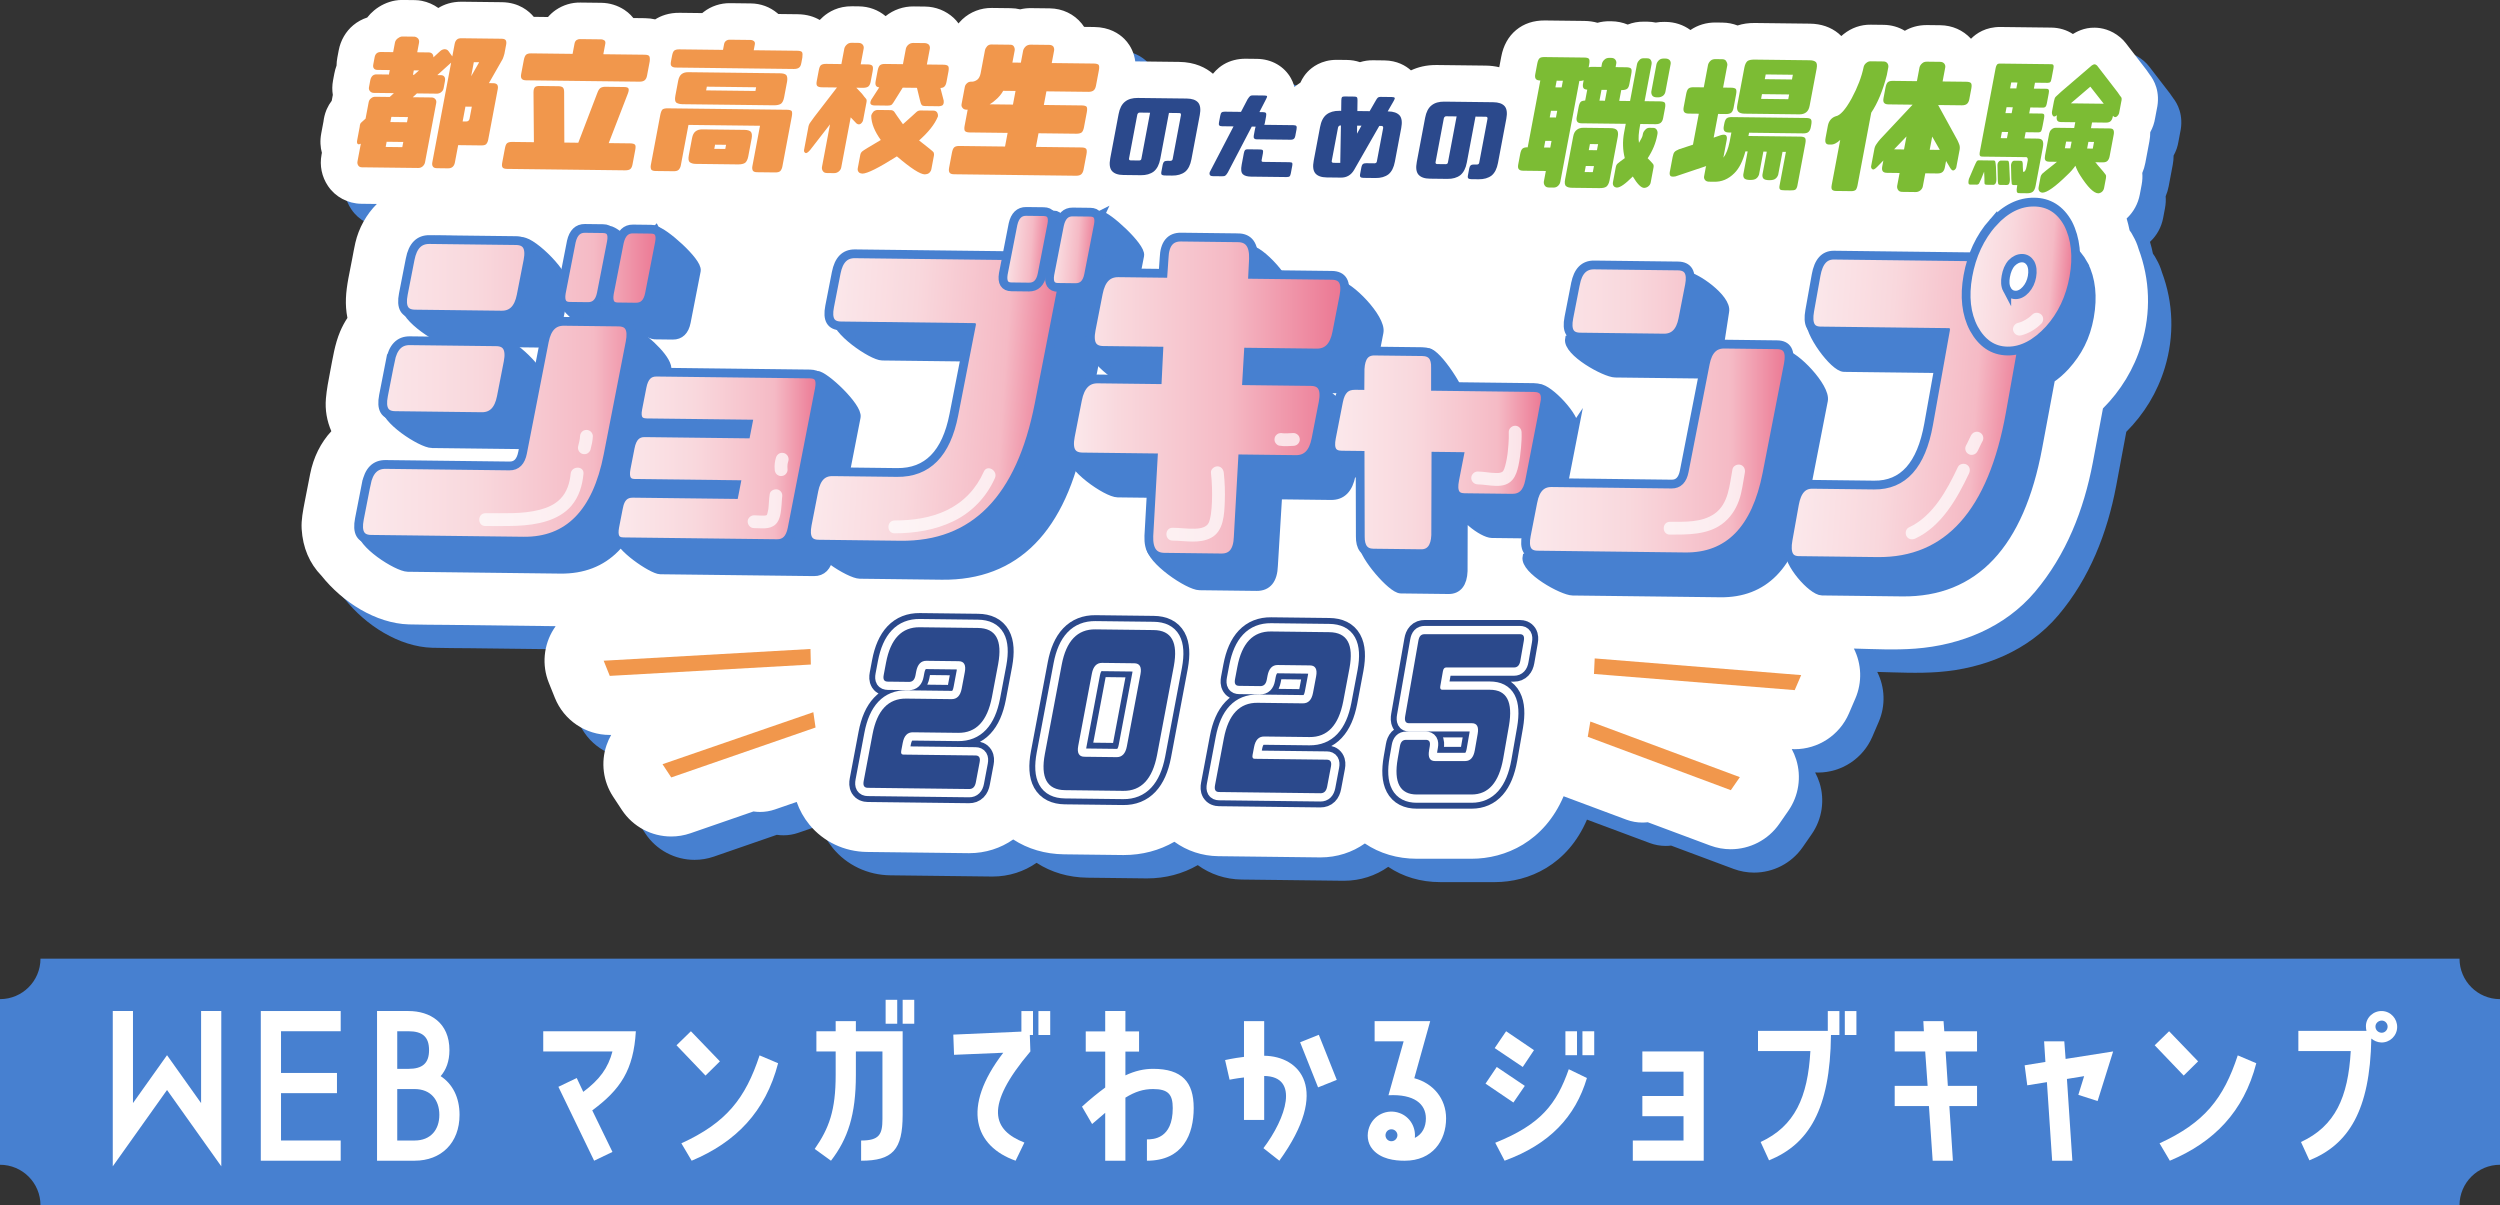 <?xml version="1.0" encoding="UTF-8"?><svg xmlns="http://www.w3.org/2000/svg" xmlns:xlink="http://www.w3.org/1999/xlink" viewBox="0 0 294 141.738"><rect x="0" y="0" width="294" height="141.738" fill="#333333" stroke="none"/><defs><style>.n{fill:url(#g);}.o{fill:url(#m);}.p{fill:url(#h);}.q{fill:url(#k);}.r{fill:url(#l);}.s{fill:#f9d3d3;}.t,.u{fill:#fff;}.v{fill:#f1974c;}.w{fill:#7cbc34;}.x{fill:#2b498c;}.y,.z{fill:#4780d0;}.z,.u,.aa{stroke:#4780d0;stroke-miterlimit:10;}.z,.aa{stroke-width:1.033px;}.ab,.ac,.ad,.ae,.af,.ag{mix-blend-mode:multiply;}.u{stroke-width:.983px;}.ah{stroke:#2b498c;stroke-width:3.335px;}.ah,.aa,.ai{fill:none;}.ah,.ai{stroke-linecap:round;stroke-linejoin:round;}.ac{fill:url(#j);}.ad{fill:url(#f);}.ae{fill:url(#d);}.af{fill:url(#e);}.ag{fill:url(#i);}.ai{stroke:#fff;stroke-width:1.945px;}.aj{opacity:.72;}.ak{isolation:isolate;}</style><linearGradient id="d" x1="-218.254" y1="-53.185" x2="-190.008" y2="-53.185" gradientTransform="translate(310.12 113.876) rotate(3.859)" gradientUnits="userSpaceOnUse"><stop offset="0" stop-color="#fbe9ec"/><stop offset=".393" stop-color="#f9d8dd"/><stop offset=".779" stop-color="#f5bac5"/><stop offset="1" stop-color="#eb7591"/></linearGradient><linearGradient id="e" x1="-197.207" y1="-71.636" x2="-191.867" y2="-71.636" gradientTransform="translate(310.12 113.876) rotate(3.859)" gradientUnits="userSpaceOnUse"><stop offset="0" stop-color="#fbe9ec"/><stop offset=".179" stop-color="#f9d8dd"/><stop offset=".577" stop-color="#f5bac5"/><stop offset="1" stop-color="#eb7591"/></linearGradient><linearGradient id="f" x1="-191.742" y1="-71.939" x2="-186.402" y2="-71.939" xlink:href="#e"/><linearGradient id="g" x1="125.783" y1="46.745" x2="158.141" y2="46.745" gradientTransform="matrix(1, 0, 0, 1, 0, 0)" xlink:href="#e"/><linearGradient id="h" x1="179.406" y1="48.322" x2="210.397" y2="48.322" gradientTransform="matrix(1, 0, 0, 1, 0, 0)" xlink:href="#d"/><linearGradient id="i" x1="-103.043" y1="-59.873" x2="-76.147" y2="-59.873" xlink:href="#d"/><linearGradient id="j" x1="-84.081" y1="-76.292" x2="-71.464" y2="-76.292" xlink:href="#d"/><linearGradient id="k" x1="156.497" y1="53.198" x2="181.727" y2="53.198" gradientTransform="matrix(1, 0, 0, 1, 0, 0)" xlink:href="#d"/><linearGradient id="l" x1="72.227" y1="53.848" x2="96.426" y2="53.848" gradientTransform="matrix(1, 0, 0, 1, 0, 0)" xlink:href="#d"/><linearGradient id="m" x1="42.171" y1="45.251" x2="77.611" y2="45.251" gradientTransform="matrix(1, 0, 0, 1, 0, 0)" xlink:href="#d"/></defs><g class="ak"><g id="b"><g id="c"><g><path class="y" d="M255.532,11.486c-.036-.044-.073-.09-.129-.18-.072-.115-.15-.226-.232-.333l-2.432-3.155c-.188-.244-.401-.466-.636-.664-1.108-.933-2.239-1.141-3.008-1.152-1.288-.029-2.219,.528-2.575,.746-.721-.473-1.588-.742-2.526-.755l-5.985-.072c-1.731-.016-2.846,.748-3.473,1.385l-.011-.012c-.925-1.003-2.201-1.564-3.592-1.58l-1.537-.019-.071-0c-1.073,0-1.924,.297-2.569,.671-.735-.441-1.588-.686-2.482-.698l-1.523-.018c-1.167-.019-2.265,.368-3.191,1.103-.095,.074-.186,.152-.275,.231-.118-.119-.23-.22-.326-.3l.001-.001c-.916-.751-2.05-1.139-3.37-1.155l-6.476-.078c-.737-.008-1.413,.089-2.031,.293-.55-.215-1.149-.332-1.774-.339l-.787-.01c-1.096-.015-2.127,.3-2.981,.884-.827-.607-1.83-.942-2.904-.955l-.175-.002c-.339-.005-.676,.023-1.002,.08-.309-.065-.628-.1-.954-.104l-.433-.005c-.68-.009-1.318,.109-1.91,.343-.588-.247-1.235-.38-1.92-.389l-.19-.002c-.496-.007-.982,.056-1.444,.181-.449-.13-.959-.21-1.539-.217l-4.644-.056c-1.319-.009-2.465,.362-3.381,1.124-.914,.759-1.504,1.82-1.754,3.149l-.232,1.228c-.476-.115-1.007-.186-1.599-.193l-5.74-.069c-1.261-.015-2.267,.264-3.044,.631-.604-.542-1.616-1.154-3.13-1.173l-1.328-.016c-.525-.009-1.046,.07-1.538,.224-.481-.165-.997-.254-1.528-.261l-1.15-.014-.068-0c-1.806,0-2.913,.879-3.416,1.408-.154,.162-.295,.335-.421,.519-.164,.238-.304,.487-.421,.749-.178,.112-.351,.233-.517,.362-.064,.05-.129,.104-.195,.161-.019-.072-.031-.145-.054-.217-.088-.28-.203-.551-.346-.808-.784-1.412-2.276-2.267-3.993-2.288l-1.377-.016c-.896,.001-1.774,.216-2.531,.66-.199,.116-.388,.249-.566,.395-.252,.208-.483,.443-.706,.713-.825-.708-2.095-1.371-3.978-1.395l-5.161-.062c-.137-1.028-.558-1.781-.964-2.288-.099-.123-.205-.241-.317-.353-.628-.627-1.754-1.38-3.55-1.401l-1.183-.014c-.083-.13-.173-.256-.27-.376-.906-1.129-2.28-1.786-3.767-1.803l-2.202-.026c-.435-.007-.865,.044-1.281,.143-.358-.086-.732-.133-1.115-.137l-2.217-.027c-1.287-.016-2.52,.457-3.462,1.331-.117,.108-.227,.223-.331,.343-.042,.049-.081,.1-.122,.15-.169-.235-.358-.455-.571-.652-.918-.847-2.114-1.322-3.365-1.336l-1.327-.016c-1.213-.015-2.389,.391-3.314,1.142-.87-.732-1.965-1.136-3.14-1.15l-.793-.01c-1.634-.019-2.75,.646-3.428,1.243-.136,.117-.263,.241-.385,.37-.648-.38-1.497-.664-2.6-.677l-2.271-.027c-.036-.033-.073-.064-.111-.096-.879-.737-1.956-1.134-3.117-1.148l-2.444-.03c-1.122-.015-2.221,.347-3.091,1.019-.063,.047-.124,.097-.184,.147l-2.644-.032c-1.281-.019-2.229,.356-2.89,.773-.362-.083-.759-.135-1.198-.141l-1.368-.016c-.191-.239-.407-.461-.648-.663-.13-.109-.266-.21-.408-.302-.809-.529-1.747-.815-2.711-.827l-2.451-.03c-1.045-.021-2.048,.289-2.893,.867-.02,.014-.041,.028-.061,.042-.323,.229-.614,.495-.868,.791l-1.672-.02c-.536-.65-1.712-1.694-3.752-1.722l-4.696-.056c-1.197-.013-2.109,.324-2.775,.737-.574-.41-1.235-.699-1.939-.841-.263-.053-.53-.081-.798-.085l-1.519-.018c-.273,0-.548,.02-.818,.069-.904,.164-1.76,.565-2.478,1.161-.305,.253-.576,.533-.81,.836-.594,.191-1.145,.492-1.635,.898-.887,.738-1.497,1.789-1.717,2.957l-.161,.852c-.06,.318-.091,.634-.094,.944-.112,.299-.2,.613-.261,.939l-.151,.801c-.11,.581-.117,1.158-.026,1.713l-.01,.051-.12,.635c-.226,.297-.418,.621-.574,.971-.027,.062-.053,.124-.078,.187-.157,.402-.264,.836-.319,1.294l-.255,1.353c-.171,.905-.107,1.676,.071,2.315l-.041,.216c-.244,1.293,.026,2.602,.759,3.688,.868,1.29,2.332,2.07,3.923,2.09h.003l1.817,.022c-1.238,1.235-2.125,2.832-2.525,4.555-.139,.597-.24,1.206-.357,1.807-.157,.804-.325,1.607-.471,2.414-.295,1.63-.421,3.015-.107,4.622-.322,.491-.611,1.021-.855,1.598-.642,1.522-.865,3.129-1.181,4.745-.202,1.034-.398,2.07-.491,3.122-.12,1.354,.117,2.67,.637,3.859-1.246,1.339-2.111,3.078-2.495,5.04-.212,1.086-.432,2.171-.637,3.258-.197,1.047-.426,2.136-.36,3.203,.135,2.196,.914,4.042,2.339,5.505,2.446,3.072,6.369,5.598,10.262,5.715,1.517,.045,3.038,.037,4.556,.055,4.238,.051,8.476,.102,12.714,.153-.078,.108-.153,.219-.226,.333-1.2,1.889-1.416,4.241-.581,6.318l.718,1.785c1.063,2.642,3.622,4.355,6.443,4.355,.058,0,.116-.003,.174-.005-.217,.38-.402,.782-.545,1.204-.692,2.031-.406,4.268,.774,6.06l1.025,1.557c1.313,1.994,3.516,3.127,5.804,3.127,.757,0,1.524-.124,2.27-.382l7.407-2.563c.256,.037,.514,.059,.774,.059,.585,0,1.177-.096,1.754-.296l2.553-.883c.334,.962,.834,1.864,1.497,2.674,1.644,2.007,4.107,3.177,6.761,3.209l11.921,.143,.109,.001c1.924,0,3.706-.587,5.177-1.614,1.708,1.113,3.754,1.722,5.984,1.749l6.861,.083,.15,.001c2.16,0,4.189-.537,5.959-1.562,1.47,1.07,3.263,1.673,5.154,1.696l11.922,.143,.109,.001c1.939,0,3.735-.596,5.213-1.639,1.735,1.171,3.828,1.797,6.102,1.797h6.446c3.979,0,8.543-2.006,10.826-7.35l7.383,2.755c.614,.229,1.248,.339,1.875,.339,.213,0,.425-.013,.636-.038l7.334,2.737c.795,.296,1.616,.439,2.427,.439,2.228,0,4.383-1.075,5.711-2.988l1.062-1.532c1.223-1.763,1.563-3.993,.92-6.04-.134-.426-.309-.833-.518-1.22,.114,.006,.229,.014,.343,.014,2.756,0,5.275-1.637,6.379-4.201l.76-1.767c.815-1.894,.741-4.041-.177-5.866,2.399,.063,4.831,.19,7.212,.009,5.359-.407,10.553-2.494,14.09-6.682,3.669-4.345,5.743-9.643,6.796-15.195,.402-2.122,.797-4.246,1.192-6.369,2.09-2.091,3.651-4.633,4.532-7.542,1.137-3.757,1.003-7.633-.346-11.232-.147-.515-.361-1.024-.648-1.516-.109-.227-.248-.447-.407-.66-.096-.472-.21-.935-.346-1.391,.012-.011,.025-.022,.038-.033,.783-.742,1.304-1.698,1.509-2.772l.217-1.15c.096-.507,.113-.974,.077-1.398,.16-.373,.28-.769,.358-1.181l.477-2.527c.073-.386,.103-.747,.101-1.083,.291-.519,.486-1.084,.578-1.681l.189-1.003c.469-2.071-.329-3.468-.857-4.125Z"/><path class="t" d="M252.785,8.739c-.036-.044-.073-.09-.129-.18-.072-.115-.15-.226-.232-.333l-2.432-3.155c-.188-.244-.401-.466-.636-.664-1.108-.933-2.239-1.141-3.008-1.152-1.288-.029-2.219,.528-2.575,.746-.721-.473-1.588-.742-2.526-.755l-5.985-.072c-1.731-.016-2.846,.748-3.473,1.385l-.011-.012c-.925-1.003-2.201-1.564-3.592-1.58l-1.537-.019-.071-0c-1.073,0-1.924,.297-2.569,.671-.735-.441-1.588-.686-2.482-.698l-1.523-.018c-1.167-.019-2.265,.368-3.191,1.103-.095,.074-.186,.152-.275,.231-.118-.119-.23-.22-.326-.3l.001-.001c-.916-.751-2.05-1.139-3.37-1.155l-6.476-.078c-.737-.008-1.413,.089-2.031,.293-.55-.215-1.149-.332-1.774-.339l-.787-.01c-1.096-.015-2.127,.3-2.981,.884-.827-.607-1.83-.942-2.904-.955l-.175-.002c-.339-.005-.676,.023-1.002,.08-.309-.065-.628-.1-.954-.104l-.433-.005c-.68-.009-1.318,.109-1.91,.343-.588-.247-1.235-.38-1.92-.389l-.19-.002c-.496-.007-.982,.056-1.444,.181-.449-.13-.959-.21-1.539-.217l-4.644-.056c-1.319-.009-2.465,.362-3.381,1.124-.914,.759-1.504,1.82-1.754,3.149l-.232,1.228c-.476-.115-1.007-.186-1.599-.193l-5.74-.069c-1.261-.015-2.267,.264-3.044,.631-.604-.542-1.616-1.154-3.13-1.173l-1.328-.016c-.525-.009-1.046,.07-1.538,.224-.481-.165-.997-.254-1.528-.261l-1.15-.014-.068-0c-1.806,0-2.913,.879-3.416,1.408-.154,.162-.295,.335-.421,.519-.164,.238-.304,.487-.421,.749-.178,.112-.351,.233-.517,.362-.064,.05-.129,.104-.195,.161-.019-.072-.031-.145-.054-.217-.088-.28-.203-.551-.346-.808-.784-1.412-2.276-2.267-3.993-2.288l-1.377-.016c-.896,.001-1.774,.216-2.531,.66-.199,.116-.388,.249-.566,.395-.252,.208-.483,.443-.706,.713-.825-.708-2.095-1.371-3.978-1.395l-5.161-.062c-.137-1.028-.558-1.781-.964-2.288-.099-.123-.205-.241-.317-.353-.628-.627-1.754-1.38-3.55-1.401l-1.183-.014c-.083-.13-.173-.256-.27-.376-.906-1.129-2.28-1.786-3.767-1.803l-2.202-.026c-.435-.007-.865,.044-1.281,.143-.358-.086-.732-.133-1.115-.137l-2.217-.027c-1.287-.016-2.52,.457-3.462,1.331-.117,.108-.227,.223-.331,.343-.042,.049-.081,.1-.122,.15-.169-.235-.358-.455-.571-.652-.918-.847-2.114-1.322-3.365-1.336l-1.327-.016c-1.213-.015-2.389,.391-3.314,1.142-.87-.732-1.965-1.136-3.14-1.15l-.793-.01c-1.634-.019-2.75,.646-3.428,1.243-.136,.117-.263,.241-.385,.37-.648-.38-1.497-.664-2.6-.677l-2.271-.027c-.036-.033-.073-.064-.111-.096-.879-.737-1.956-1.134-3.117-1.148l-2.444-.03c-1.122-.015-2.221,.347-3.091,1.019-.063,.047-.124,.097-.184,.147l-2.644-.032c-1.281-.019-2.229,.356-2.89,.773-.362-.083-.759-.135-1.198-.141l-1.368-.016c-.191-.239-.407-.461-.648-.663-.13-.109-.266-.21-.408-.302-.809-.529-1.747-.815-2.711-.827l-2.451-.03c-1.045-.021-2.048,.289-2.893,.867-.02,.014-.041,.028-.061,.042-.323,.229-.614,.495-.868,.791l-1.672-.02c-.536-.65-1.712-1.694-3.752-1.722l-4.696-.056c-1.197-.013-2.109,.324-2.775,.737-.574-.41-1.235-.699-1.939-.841-.263-.053-.53-.081-.798-.085l-1.519-.018c-.273,0-.548,.02-.818,.069-.904,.164-1.76,.565-2.478,1.161-.305,.253-.576,.533-.81,.836-.594,.191-1.145,.492-1.635,.898-.887,.738-1.497,1.789-1.717,2.957l-.161,.852c-.06,.318-.091,.634-.094,.944-.112,.299-.2,.613-.261,.939l-.151,.801c-.11,.581-.117,1.158-.026,1.713l-.01,.051-.12,.635c-.226,.297-.418,.621-.574,.971-.027,.062-.053,.124-.078,.187-.157,.402-.264,.836-.319,1.294l-.255,1.353c-.171,.905-.107,1.676,.071,2.315l-.041,.216c-.244,1.293,.026,2.602,.759,3.688,.868,1.29,2.332,2.07,3.923,2.09h.003l1.817,.022c-1.238,1.235-2.125,2.832-2.525,4.555-.139,.597-.24,1.206-.357,1.807-.157,.804-.325,1.607-.471,2.414-.295,1.63-.421,3.015-.107,4.622-.322,.491-.611,1.021-.855,1.598-.642,1.522-.865,3.129-1.181,4.745-.202,1.034-.398,2.07-.491,3.122-.12,1.354,.117,2.67,.637,3.859-1.246,1.339-2.111,3.078-2.495,5.04-.212,1.086-.432,2.171-.637,3.258-.197,1.047-.426,2.136-.36,3.203,.135,2.196,.914,4.042,2.339,5.505,2.446,3.072,6.369,5.598,10.262,5.715,1.517,.045,3.038,.037,4.556,.055,4.238,.051,8.476,.102,12.714,.153-.078,.108-.153,.219-.226,.333-1.2,1.889-1.416,4.241-.581,6.318l.718,1.785c1.063,2.642,3.622,4.355,6.443,4.355,.058,0,.116-.003,.174-.005-.217,.38-.402,.782-.545,1.204-.692,2.031-.406,4.268,.774,6.06l1.025,1.557c1.313,1.994,3.516,3.127,5.804,3.127,.757,0,1.524-.124,2.27-.382l7.407-2.563c.256,.037,.514,.059,.774,.059,.585,0,1.177-.096,1.754-.296l2.553-.883c.334,.962,.834,1.864,1.497,2.674,1.644,2.007,4.107,3.177,6.761,3.209l11.921,.143,.109,.001c1.924,0,3.706-.587,5.177-1.614,1.708,1.113,3.754,1.722,5.984,1.749l6.861,.083,.15,.001c2.16,0,4.189-.537,5.959-1.562,1.47,1.07,3.263,1.673,5.154,1.696l11.922,.143,.109,.001c1.939,0,3.735-.596,5.213-1.639,1.735,1.171,3.828,1.797,6.102,1.797h6.446c3.979,0,8.543-2.006,10.826-7.35l7.383,2.755c.614,.229,1.248,.339,1.875,.339,.213,0,.425-.013,.636-.038l7.334,2.737c.795,.296,1.616,.439,2.427,.439,2.228,0,4.383-1.075,5.711-2.988l1.062-1.532c1.223-1.763,1.563-3.993,.92-6.04-.134-.426-.309-.833-.518-1.22,.114,.006,.229,.014,.343,.014,2.756,0,5.275-1.637,6.379-4.201l.76-1.767c.815-1.894,.741-4.041-.177-5.866,2.399,.063,4.831,.19,7.212,.009,5.359-.407,10.553-2.494,14.09-6.682,3.669-4.345,5.743-9.643,6.796-15.195,.402-2.122,.797-4.246,1.192-6.369,2.09-2.091,3.651-4.633,4.532-7.542,1.137-3.757,1.003-7.633-.346-11.232-.147-.515-.361-1.024-.648-1.516-.109-.227-.248-.447-.407-.66-.096-.472-.21-.935-.346-1.391,.012-.011,.025-.022,.038-.033,.783-.742,1.304-1.698,1.509-2.772l.217-1.15c.096-.507,.113-.974,.077-1.398,.16-.373,.28-.769,.358-1.181l.477-2.527c.073-.386,.103-.747,.101-1.083,.291-.519,.486-1.084,.578-1.681l.189-1.003c.469-2.071-.329-3.468-.857-4.125Z"/><g><g><path class="z" d="M50.801,52.172l10.179,.122c1.225,.015,2.003-.742,2.309-2.309l.801-4.1c.306-1.568-3.597-5.441-4.822-5.455l-9.723-.117c-1.225-.015-2.454,.036-2.76,1.604l-1.412,5.778c-.306,1.568,4.202,4.463,5.427,4.477Z"/><path class="z" d="M74.483,38.981c.275-.259,.467-.652,.571-1.184l1.178-6.029c.204-1.045-3.761-4.684-4.609-4.694l-2.274,2.764c-.817-.01,2.406,.829,2.171,1.874l-5.127,3.769c-.173,1.046,4.114,3.834,4.931,3.844l.545,.007,.818-1.195c.361,.004,1.034,.338,1.797,.846Z"/><path class="z" d="M53.133,40.233l10.179,.122c1.225,.015,2.003-.741,2.309-2.309l.801-4.1c.306-1.568-3.765-5.51-4.99-5.525l-9.118-.175c-1.225-.015-3.154-.115-3.46,1.453l-1.149,6.077c-.306,1.568,4.203,4.442,5.428,4.457Z"/><path class="z" d="M74.483,38.981c-.265,.249-.607,.373-1.023,.368l-1.592-.019-1.204,1.758c-1.225-.015-2.003,.741-2.317,2.349l-2.56,13.104c-.204,1.045-.715,1.563-1.531,1.553l-14.577-.175c-1.225-.015-1.971,.742-2.278,2.31l-4.841,2.064c-.306,1.568,4.174,4.415,5.399,4.43l17.939,.216c5.278,.063,8.616-3.321,9.943-10.115l2.592-13.265c.222-1.135-2.12-3.36-3.949-4.578Z"/><path class="z" d="M77.101,27.139l-1.836,1.913c-.817-.01,.169,1.289-.067,2.334l-3.186,4.002c-.173,1.046,4.15,3.994,4.967,4.003l2.136,.026c.848,.01,1.39-.507,1.595-1.552l1.178-6.029c.204-1.045-3.938-4.686-4.786-4.696Z"/></g><g><path class="z" d="M128.156,33.671l-.32-.004,.722-3.696c.198-1.011-3.835-4.705-4.655-4.715l-1.206,3.123c-.791-.009,1.528,.525,1.3,1.537l-.722,3.696-2.634-.032-15.232-.183c-1.186-.014-1.908,.718-2.204,2.235l-4.828,1.648c-.296,1.517,4.19,4.583,5.375,4.597l15.232,.183-.023,.117,.061,.001-1.984,10.154c-.889,4.551-3.101,6.825-6.689,6.782l-7.57-.091c-1.186-.014-1.908,.718-2.204,2.235l-4.835,1.953c-.296,1.517,4.189,4.317,5.375,4.332l9.638,.116c8.696,.105,14.138-5.445,16.311-16.571l1.718-8.792,1.246-6.379c.239-1.225-.599-2.231-1.873-2.246Z"/><path class="z" d="M129.369,25.322l-1.739,3.676c-.791-.009,2.069-.027,1.841,.984l-4.967,3.645c-.167,1.012,3.986,3.713,4.777,3.723l2.067,.025c.821,.01,1.346-.491,1.543-1.502l1.14-5.835c.198-1.011-3.842-4.705-4.663-4.715Z"/></g><path class="z" d="M146.927,29.366c1.277,.015,4.677,3.696,4.619,5.333l-.09,1.805,5.893-3.02c1.277,.015,5.15,3.951,4.831,5.585l-.835,4.274c-.319,1.634-1.097,2.423-2.374,2.407l-8.023-.096-.196,3.357,4.374-2.96c1.277,.015,4.926,3.912,4.606,5.546l-.835,4.274c-.319,1.634-1.097,2.423-2.374,2.407l-6.255-.075-.505,8.317c-.057,1.637-.712,2.469-1.989,2.454l-6.713-.081c-1.277-.015-5.814-3.064-5.757-4.702l4.453-6.115-8.318-.1c-1.277-.015-5.804-3.143-5.485-4.777l4.895-1.949c.319-1.634,1.105-2.465,2.382-2.449l7.008,.084,.164-3.358-6.517-.078c-1.277-.015-5.804-3.21-5.485-4.844l4.895-1.882c.319-1.634,1.097-2.423,2.374-2.407l5.24,.063,.123-1.804c.057-1.637,.712-2.469,1.989-2.454l3.903-2.752Z"/><path class="z" d="M189.409,37.631c.296-1.517,1.018-2.249,2.204-2.235l6.543-2.975c1.186,.014,4.971,2.686,4.675,4.203l-.789,5.136c-.296,1.517-1.049,2.249-2.235,2.235l-9.851-.118c-1.186-.014-5.682-2.501-5.385-4.018l4.838-2.227Zm-5.001,25.598c.296-1.517,1.018-2.249,2.204-2.235l14.108,.17c.791,.009,1.285-.491,1.482-1.503l2.478-12.682c.304-1.556,1.057-2.288,2.242-2.274l2.933-3.002c1.186,.014,4.889,3.837,4.585,5.393l-2.508,12.838c-1.284,6.574-4.515,9.85-9.623,9.789l-17.361-.209c-1.186-.014-5.675-2.497-5.379-4.014l4.839-2.27Z"/><path class="z" d="M245.058,31.132c-.912-1.659-2.234-2.662-3.88-2.681-1.682-.02-3.246,.734-4.747,2.363-.997,1.137-1.749,2.446-2.267,3.903l-.785-.009-14.89-.179c-1.159-.014-1.865,.736-2.156,2.291l-3.421,.691c-.291,1.554,2.793,5.692,3.952,5.706l14.89,.179-.022,.12,.06,.001-1.945,10.402c-.872,4.663-3.036,6.993-6.543,6.951l-7.401-.089c-1.159-.014-1.865,.737-2.156,2.291l-3.3,1.53c-.291,1.554,2.665,4.893,3.824,4.907l9.421,.113c8.5,.102,13.824-5.586,15.955-16.983l1.514-8.096c.589-.388,1.167-.889,1.728-1.498,1.465-1.63,2.406-3.412,2.829-5.776,.423-2.363,.206-4.426-.661-6.135Z"/><path class="z" d="M185.139,50.413l-2.023,10.353c-.272,1.394-.933,2.064-2.056,2.051l-5.614-.067c-1.057-.013-4-2.171-3.727-3.565l3.116-1.271-2.741-.033-.025,9.276c-.049,1.44-.661,2.195-1.717,2.182l-5.615-.067c-1.057-.013-4.4-3.939-4.384-5.21l2.727-7.88-2.18-.026c-1.09-.013-3.878-2.107-3.614-3.46l3.355-1.263c.256-1.31,.867-1.896,1.957-1.883l.562,.007,.016-1.948c.074-1.397,.611-2.111,1.701-2.097l3.028-4.055c1.09,.013,4.18,4.778,4.139,6.005l1.607,.364,7.347-2.151c1.123,.013,4.397,3.43,4.141,4.74Z"/><path class="z" d="M77.08,62.927c.213-1.09,.746-1.63,1.683-1.619l11.902,.143,.227-1.163-11.902-.143c-.937-.011-5.228-2.747-5.001-3.91l4.462-.322c.227-1.163,.767-1.739,1.704-1.728l11.902,.143,.227-1.163-11.902-.143c-.937-.011-5.158-2.795-4.945-3.885l4.406-.347c.227-1.163,.767-1.739,1.704-1.728l14.471-2.947c.966,.012,4.902,3.763,4.675,4.926l-3.209,16.428c-.227,1.163-.803,1.776-1.768,1.764l-18.066-.217c-.937-.011-5.054-2.816-4.827-3.979l4.259-.108Z"/></g><g><g><g><path class="s" d="M123.288,30.12l-7.514-.09-15.232-.183c-1.186-.014-1.908,.718-2.204,2.235l-.775,3.968c-.296,1.517,.137,2.263,1.323,2.277l15.232,.183-.023,.117,.061,.001-1.984,10.154c-.889,4.551-3.101,6.825-6.689,6.782l-7.57-.091c-1.186-.014-1.908,.718-2.204,2.235l-.775,3.968c-.296,1.517,.129,2.302,1.315,2.316l9.638,.116c8.696,.105,14.138-5.445,16.311-16.571l1.718-8.792,1.246-6.379c.239-1.225-.599-2.231-1.873-2.246Z"/><path class="ae" d="M123.288,30.12l-7.514-.09-15.232-.183c-1.186-.014-1.908,.718-2.204,2.235l-.775,3.968c-.296,1.517,.137,2.263,1.323,2.277l15.232,.183-.023,.117,.061,.001-1.984,10.154c-.889,4.551-3.101,6.825-6.689,6.782l-7.57-.091c-1.186-.014-1.908,.718-2.204,2.235l-.775,3.968c-.296,1.517,.129,2.302,1.315,2.316l9.638,.116c8.696,.105,14.138-5.445,16.311-16.571l1.718-8.792,1.246-6.379c.239-1.225-.599-2.231-1.873-2.246Z"/><path class="aa" d="M123.288,30.12l-7.514-.09-15.232-.183c-1.186-.014-1.908,.718-2.204,2.235l-.775,3.968c-.296,1.517,.137,2.263,1.323,2.277l15.232,.183-.023,.117,.061,.001-1.984,10.154c-.889,4.551-3.101,6.825-6.689,6.782l-7.57-.091c-1.186-.014-1.908,.718-2.204,2.235l-.775,3.968c-.296,1.517,.129,2.302,1.315,2.316l9.638,.116c8.696,.105,14.138-5.445,16.311-16.571l1.718-8.792,1.246-6.379c.239-1.225-.599-2.231-1.873-2.246Z"/></g><g><path class="s" d="M118.94,33.733l2.067,.025c.821,.01,1.345-.491,1.543-1.502l1.14-5.835c.198-1.011-.129-1.522-.95-1.532l-2.067-.025c-.791-.009-1.315,.491-1.543,1.502l-1.14,5.835c-.167,1.012,.16,1.523,.95,1.532Z"/><path class="af" d="M118.94,33.733l2.067,.025c.821,.01,1.345-.491,1.543-1.502l1.14-5.835c.198-1.011-.129-1.522-.95-1.532l-2.067-.025c-.791-.009-1.315,.491-1.543,1.502l-1.14,5.835c-.167,1.012,.16,1.523,.95,1.532Z"/><path class="aa" d="M118.94,33.733l2.067,.025c.821,.01,1.345-.491,1.543-1.502l1.14-5.835c.198-1.011-.129-1.522-.95-1.532l-2.067-.025c-.791-.009-1.315,.491-1.543,1.502l-1.14,5.835c-.167,1.012,.16,1.523,.95,1.532Z"/></g><g><path class="s" d="M128.213,24.954l-2.067-.025c-.791-.009-1.315,.491-1.543,1.502l-1.14,5.835c-.167,1.012,.16,1.523,.95,1.532l2.067,.025c.821,.01,1.346-.491,1.543-1.502l1.14-5.835c.198-1.011-.129-1.522-.95-1.532Z"/><path class="ad" d="M128.213,24.954l-2.067-.025c-.791-.009-1.315,.491-1.543,1.502l-1.14,5.835c-.167,1.012,.16,1.523,.95,1.532l2.067,.025c.821,.01,1.346-.491,1.543-1.502l1.14-5.835c.198-1.011-.129-1.522-.95-1.532Z"/><path class="aa" d="M128.213,24.954l-2.067-.025c-.791-.009-1.315,.491-1.543,1.502l-1.14,5.835c-.167,1.012,.16,1.523,.95,1.532l2.067,.025c.821,.01,1.346-.491,1.543-1.502l1.14-5.835c.198-1.011-.129-1.522-.95-1.532Z"/></g></g><g><path class="s" d="M145.6,27.962c1.277,.015,1.867,.862,1.809,2.5l-.09,1.805,9.3,.112c1.277,.015,1.744,.819,1.424,2.453l-.835,4.274c-.319,1.634-1.097,2.423-2.374,2.407l-8.023-.096-.196,3.357,7.564,.091c1.277,.015,1.735,.861,1.416,2.495l-.835,4.274c-.319,1.634-1.097,2.423-2.374,2.407l-6.255-.075-.515,9.191c-.057,1.637-.712,2.469-1.989,2.454l-6.713-.081c-1.277-.015-1.866-.862-1.809-2.5l.516-9.191-8.318-.1c-1.277-.015-1.744-.819-1.424-2.453l.835-4.274c.319-1.634,1.105-2.465,2.382-2.449l7.008,.084,.164-3.358-6.517-.078c-1.277-.015-1.744-.819-1.424-2.453l.835-4.274c.319-1.634,1.097-2.423,2.374-2.407l5.24,.063,.123-1.804c.057-1.637,.712-2.469,1.989-2.454l6.713,.081Z"/><g class="ab"><path class="n" d="M145.6,27.962c1.277,.015,1.867,.862,1.809,2.5l-.09,1.805,9.3,.112c1.277,.015,1.744,.819,1.424,2.453l-.835,4.274c-.319,1.634-1.097,2.423-2.374,2.407l-8.023-.096-.196,3.357,7.564,.091c1.277,.015,1.735,.861,1.416,2.495l-.835,4.274c-.319,1.634-1.097,2.423-2.374,2.407l-6.255-.075-.515,9.191c-.057,1.637-.712,2.469-1.989,2.454l-6.713-.081c-1.277-.015-1.866-.862-1.809-2.5l.516-9.191-8.318-.1c-1.277-.015-1.744-.819-1.424-2.453l.835-4.274c.319-1.634,1.105-2.465,2.382-2.449l7.008,.084,.164-3.358-6.517-.078c-1.277-.015-1.744-.819-1.424-2.453l.835-4.274c.319-1.634,1.097-2.423,2.374-2.407l5.24,.063,.123-1.804c.057-1.637,.712-2.469,1.989-2.454l6.713,.081Z"/></g><path class="aa" d="M145.6,27.962c1.277,.015,1.867,.862,1.809,2.5l-.09,1.805,9.3,.112c1.277,.015,1.744,.819,1.424,2.453l-.835,4.274c-.319,1.634-1.097,2.423-2.374,2.407l-8.023-.096-.196,3.357,7.564,.091c1.277,.015,1.735,.861,1.416,2.495l-.835,4.274c-.319,1.634-1.097,2.423-2.374,2.407l-6.255-.075-.515,9.191c-.057,1.637-.712,2.469-1.989,2.454l-6.713-.081c-1.277-.015-1.866-.862-1.809-2.5l.516-9.191-8.318-.1c-1.277-.015-1.744-.819-1.424-2.453l.835-4.274c.319-1.634,1.105-2.465,2.382-2.449l7.008,.084,.164-3.358-6.517-.078c-1.277-.015-1.744-.819-1.424-2.453l.835-4.274c.319-1.634,1.097-2.423,2.374-2.407l5.24,.063,.123-1.804c.057-1.637,.712-2.469,1.989-2.454l6.713,.081Z"/></g><g><path class="s" d="M185.273,33.394c.296-1.517,1.018-2.249,2.204-2.235l9.851,.118c1.186,.014,1.649,.761,1.353,2.278l-.775,3.968c-.296,1.517-1.049,2.249-2.235,2.235l-9.851-.118c-1.186-.014-1.619-.76-1.323-2.277l.775-3.968Zm-5.001,25.598c.296-1.517,1.018-2.249,2.204-2.235l14.108,.17c.791,.009,1.285-.491,1.482-1.503l2.478-12.682c.304-1.556,1.057-2.288,2.242-2.274l6.203,.075c1.186,.014,1.619,.76,1.315,2.316l-2.508,12.838c-1.284,6.574-4.515,9.85-9.623,9.789l-17.361-.209c-1.186-.014-1.611-.799-1.315-2.316l.775-3.968Z"/><g class="ab"><path class="p" d="M185.273,33.394c.296-1.517,1.018-2.249,2.204-2.235l9.851,.118c1.186,.014,1.649,.761,1.353,2.278l-.775,3.968c-.296,1.517-1.049,2.249-2.235,2.235l-9.851-.118c-1.186-.014-1.619-.76-1.323-2.277l.775-3.968Zm-5.001,25.598c.296-1.517,1.018-2.249,2.204-2.235l14.108,.17c.791,.009,1.285-.491,1.482-1.503l2.478-12.682c.304-1.556,1.057-2.288,2.242-2.274l6.203,.075c1.186,.014,1.619,.76,1.315,2.316l-2.508,12.838c-1.284,6.574-4.515,9.85-9.623,9.789l-17.361-.209c-1.186-.014-1.611-.799-1.315-2.316l.775-3.968Z"/></g><path class="aa" d="M185.273,33.394c.296-1.517,1.018-2.249,2.204-2.235l9.851,.118c1.186,.014,1.649,.761,1.353,2.278l-.775,3.968c-.296,1.517-1.049,2.249-2.235,2.235l-9.851-.118c-1.186-.014-1.619-.76-1.323-2.277l.775-3.968Zm-5.001,25.598c.296-1.517,1.018-2.249,2.204-2.235l14.108,.17c.791,.009,1.285-.491,1.482-1.503l2.478-12.682c.304-1.556,1.057-2.288,2.242-2.274l6.203,.075c1.186,.014,1.619,.76,1.315,2.316l-2.508,12.838c-1.284,6.574-4.515,9.85-9.623,9.789l-17.361-.209c-1.186-.014-1.611-.799-1.315-2.316l.775-3.968Z"/></g><g><path class="s" d="M237.473,30.266l-7.197-.087-14.59-.175c-1.136-.014-1.828,.757-2.114,2.353l-.747,4.174c-.286,1.596,.129,2.38,1.264,2.393l14.59,.175-.022,.123,.058,.001-1.911,10.68c-.857,4.787-2.978,7.181-6.415,7.14l-7.251-.087c-1.136-.014-1.828,.757-2.114,2.353l-.747,4.174c-.286,1.596,.121,2.421,1.257,2.435l9.231,.111c8.329,.1,13.548-5.742,15.642-17.445l1.655-9.248,1.201-6.71c.231-1.289-.571-2.345-1.791-2.36Z"/><path class="ag" d="M237.473,30.266l-7.197-.087-14.59-.175c-1.136-.014-1.828,.757-2.114,2.353l-.747,4.174c-.286,1.596,.129,2.38,1.264,2.393l14.59,.175-.022,.123,.058,.001-1.911,10.68c-.857,4.787-2.978,7.181-6.415,7.14l-7.251-.087c-1.136-.014-1.828,.757-2.114,2.353l-.747,4.174c-.286,1.596,.121,2.421,1.257,2.435l9.231,.111c8.329,.1,13.548-5.742,15.642-17.445l1.655-9.248,1.201-6.71c.231-1.289-.571-2.345-1.791-2.36Z"/><path class="aa" d="M237.473,30.266l-7.197-.087-14.59-.175c-1.136-.014-1.828,.757-2.114,2.353l-.747,4.174c-.286,1.596,.129,2.38,1.264,2.393l14.59,.175-.022,.123,.058,.001-1.911,10.68c-.857,4.787-2.978,7.181-6.415,7.14l-7.251-.087c-1.136-.014-1.828,.757-2.114,2.353l-.747,4.174c-.286,1.596,.121,2.421,1.257,2.435l9.231,.111c8.329,.1,13.548-5.742,15.642-17.445l1.655-9.248,1.201-6.71c.231-1.289-.571-2.345-1.791-2.36Z"/></g><g><path class="s" d="M234.351,26.193c1.541-1.673,3.147-2.447,4.874-2.426,1.689,.02,3.05,.83,3.986,2.533,.89,1.755,1.113,3.872,.679,6.299-.434,2.427-1.403,4.477-2.907,6.15-1.541,1.673-3.203,2.552-4.893,2.532-1.727-.021-3.03-.935-3.967-2.638-.899-1.702-1.132-3.767-.697-6.194,.434-2.426,1.413-4.529,2.925-6.256Z"/><path class="ac" d="M234.351,26.193c1.541-1.673,3.147-2.447,4.874-2.426,1.689,.02,3.05,.83,3.986,2.533,.89,1.755,1.113,3.872,.679,6.299-.434,2.427-1.403,4.477-2.907,6.15-1.541,1.673-3.203,2.552-4.893,2.532-1.727-.021-3.03-.935-3.967-2.638-.899-1.702-1.132-3.767-.697-6.194,.434-2.426,1.413-4.529,2.925-6.256Z"/><path class="aa" d="M234.351,26.193c1.541-1.673,3.147-2.447,4.874-2.426,1.689,.02,3.05,.83,3.986,2.533,.89,1.755,1.113,3.872,.679,6.299-.434,2.427-1.403,4.477-2.907,6.15-1.541,1.673-3.203,2.552-4.893,2.532-1.727-.021-3.03-.935-3.967-2.638-.899-1.702-1.132-3.767-.697-6.194,.434-2.426,1.413-4.529,2.925-6.256Z"/></g><path class="u" d="M236.02,34.037c.225,.426,.563,.641,1.013,.647,.413,.005,.826-.202,1.202-.62,.376-.418,.621-.944,.725-1.524,.113-.633,.058-1.162-.168-1.588-.234-.373-.572-.588-.985-.593-.45-.005-.863,.201-1.23,.567-.376,.419-.583,.945-.696,1.578-.104,.58-.086,1.109,.139,1.535Z"/><g><path class="s" d="M181.654,47.497l-1.767,9.043c-.272,1.394-.933,2.064-2.056,2.051l-5.614-.067c-1.057-.013-1.42-.695-1.148-2.089l.537-2.747-2.741-.033-.025,9.276c-.049,1.44-.661,2.195-1.717,2.182l-5.615-.067c-1.057-.013-1.552-.696-1.536-1.967l-.025-9.531-2.18-.026c-1.09-.013-1.453-.695-1.189-2.047l.834-4.268c.256-1.31,.867-1.896,1.957-1.883l.562,.007,.016-1.948c.074-1.397,.611-2.111,1.701-2.097l5.615,.067c1.09,.013,1.593,.655,1.552,1.882l-0,2.202,11.559,.139c1.123,.013,1.536,.612,1.28,1.922Z"/><g class="ab"><path class="q" d="M181.654,47.497l-1.767,9.043c-.272,1.394-.933,2.064-2.056,2.051l-5.614-.067c-1.057-.013-1.42-.695-1.148-2.089l.537-2.747-2.741-.033-.025,9.276c-.049,1.44-.661,2.195-1.717,2.182l-5.615-.067c-1.057-.013-1.552-.696-1.536-1.967l-.025-9.531-2.18-.026c-1.09-.013-1.453-.695-1.189-2.047l.834-4.268c.256-1.31,.867-1.896,1.957-1.883l.562,.007,.016-1.948c.074-1.397,.611-2.111,1.701-2.097l5.615,.067c1.09,.013,1.593,.655,1.552,1.882l-0,2.202,11.559,.139c1.123,.013,1.536,.612,1.28,1.922Z"/></g><path class="aa" d="M181.654,47.497l-1.767,9.043c-.272,1.394-.933,2.064-2.056,2.051l-5.614-.067c-1.057-.013-1.42-.695-1.148-2.089l.537-2.747-2.741-.033-.025,9.276c-.049,1.44-.661,2.195-1.717,2.182l-5.615-.067c-1.057-.013-1.552-.696-1.536-1.967l-.025-9.531-2.18-.026c-1.09-.013-1.453-.695-1.189-2.047l.834-4.268c.256-1.31,.867-1.896,1.957-1.883l.562,.007,.016-1.948c.074-1.397,.611-2.111,1.701-2.097l5.615,.067c1.09,.013,1.593,.655,1.552,1.882l-0,2.202,11.559,.139c1.123,.013,1.536,.612,1.28,1.922Z"/></g><g><path class="s" d="M72.746,59.629c.213-1.09,.746-1.63,1.683-1.619l11.902,.143,.227-1.163-11.902-.143c-.937-.011-1.243-.634-1.015-1.797l.476-2.435c.227-1.163,.767-1.739,1.704-1.728l11.902,.143,.227-1.163-11.902-.143c-.937-.011-1.257-.562-1.044-1.652l.504-2.581c.227-1.163,.767-1.739,1.704-1.728l18.066,.217c.966,.012,1.307,.598,1.08,1.762l-3.209,16.428c-.227,1.163-.803,1.776-1.768,1.764l-18.066-.217c-.937-.011-1.243-.634-1.015-1.797l.447-2.29Z"/><g class="ab"><path class="r" d="M72.746,59.629c.213-1.09,.746-1.63,1.683-1.619l11.902,.143,.227-1.163-11.902-.143c-.937-.011-1.243-.634-1.015-1.797l.476-2.435c.227-1.163,.767-1.739,1.704-1.728l11.902,.143,.227-1.163-11.902-.143c-.937-.011-1.257-.562-1.044-1.652l.504-2.581c.227-1.163,.767-1.739,1.704-1.728l18.066,.217c.966,.012,1.307,.598,1.08,1.762l-3.209,16.428c-.227,1.163-.803,1.776-1.768,1.764l-18.066-.217c-.937-.011-1.243-.634-1.015-1.797l.447-2.29Z"/></g><path class="aa" d="M72.746,59.629c.213-1.09,.746-1.63,1.683-1.619l11.902,.143,.227-1.163-11.902-.143c-.937-.011-1.243-.634-1.015-1.797l.476-2.435c.227-1.163,.767-1.739,1.704-1.728l11.902,.143,.227-1.163-11.902-.143c-.937-.011-1.257-.562-1.044-1.652l.504-2.581c.227-1.163,.767-1.739,1.704-1.728l18.066,.217c.966,.012,1.307,.598,1.08,1.762l-3.209,16.428c-.227,1.163-.803,1.776-1.768,1.764l-18.066-.217c-.937-.011-1.243-.634-1.015-1.797l.447-2.29Z"/></g><g><path class="s" d="M48.234,30.481c.306-1.568,1.052-2.324,2.278-2.309l10.179,.122c1.225,.015,1.704,.786,1.398,2.354l-.801,4.1c-.306,1.568-1.084,2.324-2.309,2.309l-10.179-.122c-1.225-.015-1.673-.786-1.367-2.353l.801-4.1Zm-5.167,26.45c.306-1.568,1.052-2.324,2.278-2.31l14.577,.175c.817,.01,1.327-.508,1.531-1.553l2.56-13.104c.314-1.608,1.092-2.364,2.317-2.349l6.409,.077c1.225,.015,1.673,.786,1.359,2.394l-2.592,13.265c-1.327,6.793-4.665,10.178-9.943,10.115l-17.939-.216c-1.225-.015-1.665-.826-1.359-2.394l.801-4.1Zm2.835-14.511c.306-1.568,1.06-2.365,2.285-2.35l10.179,.122c1.225,.015,1.697,.826,1.39,2.394l-.801,4.1c-.306,1.568-1.084,2.324-2.309,2.309l-10.179-.122c-1.225-.015-1.673-.786-1.367-2.353l.801-4.1Zm23.224-6.369l-2.136-.026c-.817-.01-1.155-.538-.981-1.583l1.178-6.029c.235-1.045,.778-1.562,1.594-1.552l2.136,.026c.848,.01,1.186,.538,.982,1.583l-1.178,6.029c-.204,1.045-.746,1.563-1.595,1.552Zm5.655,.068l-2.136-.026c-.817-.01-1.155-.538-.982-1.583l1.178-6.029c.236-1.045,.778-1.562,1.595-1.552l2.136,.026c.848,.01,1.186,.538,.982,1.583l-1.178,6.029c-.204,1.045-.747,1.563-1.595,1.552Z"/><g class="ab"><path class="o" d="M48.234,30.481c.306-1.568,1.052-2.324,2.278-2.309l10.179,.122c1.225,.015,1.704,.786,1.398,2.354l-.801,4.1c-.306,1.568-1.084,2.324-2.309,2.309l-10.179-.122c-1.225-.015-1.673-.786-1.367-2.353l.801-4.1Zm-5.167,26.45c.306-1.568,1.052-2.324,2.278-2.31l14.577,.175c.817,.01,1.327-.508,1.531-1.553l2.56-13.104c.314-1.608,1.092-2.364,2.317-2.349l6.409,.077c1.225,.015,1.673,.786,1.359,2.394l-2.592,13.265c-1.327,6.793-4.665,10.178-9.943,10.115l-17.939-.216c-1.225-.015-1.665-.826-1.359-2.394l.801-4.1Zm2.835-14.511c.306-1.568,1.06-2.365,2.285-2.35l10.179,.122c1.225,.015,1.697,.826,1.39,2.394l-.801,4.1c-.306,1.568-1.084,2.324-2.309,2.309l-10.179-.122c-1.225-.015-1.673-.786-1.367-2.353l.801-4.1Zm23.224-6.369l-2.136-.026c-.817-.01-1.155-.538-.981-1.583l1.178-6.029c.235-1.045,.778-1.562,1.594-1.552l2.136,.026c.848,.01,1.186,.538,.982,1.583l-1.178,6.029c-.204,1.045-.746,1.563-1.595,1.552Zm5.655,.068l-2.136-.026c-.817-.01-1.155-.538-.982-1.583l1.178-6.029c.236-1.045,.778-1.562,1.595-1.552l2.136,.026c.848,.01,1.186,.538,.982,1.583l-1.178,6.029c-.204,1.045-.747,1.563-1.595,1.552Z"/></g><path class="aa" d="M48.234,30.481c.306-1.568,1.052-2.324,2.278-2.309l10.179,.122c1.225,.015,1.704,.786,1.398,2.354l-.801,4.1c-.306,1.568-1.084,2.324-2.309,2.309l-10.179-.122c-1.225-.015-1.673-.786-1.367-2.353l.801-4.1Zm-5.167,26.45c.306-1.568,1.052-2.324,2.278-2.31l14.577,.175c.817,.01,1.327-.508,1.531-1.553l2.56-13.104c.314-1.608,1.092-2.364,2.317-2.349l6.409,.077c1.225,.015,1.673,.786,1.359,2.394l-2.592,13.265c-1.327,6.793-4.665,10.178-9.943,10.115l-17.939-.216c-1.225-.015-1.665-.826-1.359-2.394l.801-4.1Zm2.835-14.511c.306-1.568,1.06-2.365,2.285-2.35l10.179,.122c1.225,.015,1.697,.826,1.39,2.394l-.801,4.1c-.306,1.568-1.084,2.324-2.309,2.309l-10.179-.122c-1.225-.015-1.673-.786-1.367-2.353l.801-4.1Zm23.224-6.369l-2.136-.026c-.817-.01-1.155-.538-.981-1.583l1.178-6.029c.235-1.045,.778-1.562,1.594-1.552l2.136,.026c.848,.01,1.186,.538,.982,1.583l-1.178,6.029c-.204,1.045-.746,1.563-1.595,1.552Zm5.655,.068l-2.136-.026c-.817-.01-1.155-.538-.982-1.583l1.178-6.029c.236-1.045,.778-1.562,1.595-1.552l2.136,.026c.848,.01,1.186,.538,.982,1.583l-1.178,6.029c-.204,1.045-.747,1.563-1.595,1.552Z"/></g></g><g><g class="aj"><path class="t" d="M230.255,54.912c-1.295,2.743-2.946,5.798-5.775,7.117-.369,.172-.463,.704-.271,1.032,.221,.379,.662,.444,1.032,.271,3.085-1.439,4.926-4.714,6.317-7.659,.174-.368,.103-.814-.271-1.032-.328-.192-.858-.099-1.032,.271h0Z"/></g><g class="aj"><path class="t" d="M231.95,50.993c-.15,.151-.233,.361-.324,.549-.101,.21-.199,.421-.303,.629-.031,.062-.059,.131-.101,.186l.118-.153-.004,.005c-.137,.138-.221,.339-.221,.533,0,.185,.082,.406,.221,.533,.144,.132,.333,.23,.533,.221,.2-.009,.39-.076,.533-.221,.15-.151,.233-.361,.324-.549,.101-.21,.199-.421,.303-.629,.031-.062,.059-.131,.101-.186l-.118,.153,.004-.005c.137-.138,.221-.339,.221-.533,0-.185-.082-.406-.221-.533-.144-.132-.333-.23-.533-.221-.2,.009-.39,.076-.533,.221h0Z"/></g></g><g><path class="v" d="M42.558,19.675c-.192-.002-.336-.074-.418-.197-.096-.141-.136-.298-.1-.49l.395-2.091c-.174,.085-.299,.101-.373,.03-.088-.088-.097-.228-.051-.472l.289-1.533c.009-.14,.032-.262,.066-.349,.031-.069,.082-.156,.203-.242l.422-.379,.365-1.934c.036-.192,.136-.348,.278-.451,.128-.121,.298-.189,.49-.186l1.711,.02,.487-.448-2.427-.029c-.154-.019-.298-.091-.397-.214-.099-.124-.143-.264-.107-.455l.151-.802c.049-.261,.155-.452,.301-.573,.142-.103,.288-.136,.463-.134l1.432,.017,.099-.523-1.432-.017c-.209-.003-.357-.057-.439-.18-.085-.106-.108-.263-.068-.472l.161-.854c.036-.192,.118-.348,.242-.451,.124-.103,.292-.154,.501-.151l1.432,.017,.21-1.115c.036-.192,.136-.348,.302-.485,.145-.121,.319-.206,.5-.239l1.519,.018c.185,.037,.326,.126,.425,.25,.096,.141,.119,.298,.083,.49l-.207,1.098,1.362,.016c.175,.002,.322,.056,.421,.18,.099,.124,.125,.264,.116,.403l.825-.759c.145-.12,.298-.189,.494-.204,.192,.002,.336,.074,.435,.197l.472,.652,.276-1.464c.043-.227,.128-.4,.273-.521,.128-.121,.309-.153,.536-.151l4.696,.057c.227,.003,.395,.04,.494,.163,.082,.123,.101,.298,.058,.525l-.204,1.08c-.067,.261-.138,.452-.202,.609l-1.622,2.845,.489,.006c.227,.003,.392,.057,.491,.18,.082,.123,.101,.298,.062,.507l-1.125,5.959c-.043,.226-.128,.4-.217,.504-.11,.121-.312,.171-.592,.168l-2.723-.033-.385,2.039c-.043,.226-.128,.4-.273,.521-.145,.121-.312,.171-.539,.168l-1.292-.016c-.227-.003-.392-.057-.473-.18-.099-.124-.119-.298-.076-.525l2.21-11.709-1.624,1.465,.401,.005c.192,.002,.339,.057,.421,.18,.099,.124,.115,.316,.073,.542l-.151,.802c-.036,.191-.115,.33-.26,.451-.128,.121-.298,.188-.493,.204l-2.392-.029-.487,.448,2.217,.027c.192,.002,.336,.074,.435,.197,.102,.106,.143,.264,.107,.455l-1.315,6.97c-.036,.191-.136,.348-.284,.485-.145,.121-.316,.188-.508,.186l-6.634-.08Zm4.867-2.98l-1.955-.024-.115,.61,1.955,.024,.115-.61Zm.552-2.927l-1.955-.024-.115,.61,1.955,.024,.115-.61Zm.71-4.969l.587-.517-.611-.007-.099,.523,.122,.001Zm5.719,5.482l.419,.005c.21,.003,.355-.118,.394-.327l.266-1.411-.751-.009-.329,1.742Zm1.315-6.969l-.312,1.655,.941-1.648-.629-.008Z"/><path class="v" d="M59.096,19.682c-.081-.123-.08-.315-.034-.559l.309-1.638c.062-.331,.137-.54,.261-.643,.124-.103,.326-.153,.606-.15l2.549,.031-.047-5.868c.004-.297,.054-.471,.164-.592,.089-.104,.292-.154,.571-.15l2.217,.027c.21,.003,.392,.057,.498,.146,.102,.106,.157,.281,.153,.578l.023,5.903,1.641,.02,2.246-5.875c.108-.296,.228-.469,.37-.572,.139-.086,.34-.136,.55-.133l2.217,.027c.279,.003,.462,.058,.512,.163,.064,.123,.049,.297-.06,.593l-2.257,5.84,2.514,.03c.297,.004,.496,.059,.582,.164,.085,.106,.08,.315,.018,.646l-.309,1.638c-.046,.244-.117,.435-.245,.556-.128,.121-.347,.17-.644,.167l-13.862-.167c-.279-.003-.462-.058-.543-.181Zm2.249-10.433c-.082-.123-.105-.281-.055-.542l.309-1.638c.059-.314,.154-.539,.279-.643,.125-.103,.326-.153,.588-.15l4.871,.059,.23-1.22c.033-.174,.112-.313,.233-.399,.101-.069,.25-.119,.424-.117l2.444,.029c.175,.002,.305,.056,.414,.127,.106,.089,.132,.229,.099,.403l-.23,1.22,4.853,.058c.279,.003,.479,.058,.546,.164,.068,.106,.095,.333,.053,.647l-.309,1.638c-.049,.261-.131,.418-.259,.538-.128,.121-.351,.188-.63,.184l-13.338-.16c-.262-.003-.441-.075-.522-.198Z"/><path class="v" d="M76.579,19.927c-.061-.141-.08-.315-.041-.524l1.108-5.872c.062-.331,.158-.557,.264-.66,.121-.086,.323-.136,.602-.132l14.036,.169c.279,.003,.461,.058,.55,.146,.068,.106,.077,.333,.015,.664l-1.108,5.872c-.039,.209-.125,.383-.238,.521-.128,.121-.33,.171-.609,.167l-2.112-.025c-.244-.003-.426-.058-.508-.181-.079-.141-.098-.316-.059-.525l.898-4.757-8.415-.101-.898,4.757c-.039,.209-.125,.382-.256,.521-.128,.121-.33,.171-.574,.168l-2.112-.025c-.279-.003-.462-.058-.543-.181Zm2.369-12.178c-.085-.106-.087-.28-.038-.542l.115-.61c.059-.314,.137-.54,.262-.643,.124-.103,.326-.153,.606-.15l5.133,.062,.128-.679c.033-.174,.108-.296,.229-.382,.104-.086,.253-.137,.428-.135l2.444,.029c.174,.002,.304,.056,.41,.145,.106,.089,.135,.211,.102,.385l-.128,.679,5.115,.061c.297,.004,.496,.058,.564,.164,.068,.106,.077,.333,.036,.647l-.115,.61c-.049,.261-.117,.435-.241,.538-.128,.121-.351,.188-.647,.184l-13.861-.167c-.279-.003-.458-.075-.54-.199Zm1.302,4.504c-.314-.004-.545-.076-.718-.183-.152-.124-.186-.404-.111-.805l.335-1.777c.066-.348,.206-.626,.41-.781,.204-.155,.462-.221,.776-.218l10.772,.129c.349,.004,.618,.06,.763,.219,.11,.158,.145,.438,.079,.787l-.345,1.83c-.069,.366-.206,.626-.369,.746-.18,.12-.472,.186-.821,.182l-10.772-.129Zm1.579,7.022c-.314-.004-.545-.076-.715-.201-.152-.124-.186-.404-.111-.805l.385-2.039c.069-.366,.206-.626,.41-.781,.204-.155,.465-.239,.779-.235l4.975,.06c.349,.004,.616,.077,.76,.236,.11,.158,.148,.421,.079,.787l-.395,2.091c-.069,.366-.205,.626-.372,.764-.18,.12-.473,.186-.822,.182l-4.975-.06Zm7.008-8.577l.082-.436-5.796-.07-.082,.436,5.796,.07Zm-3.544,6.82l.092-.488-1.292-.015-.092,.488,1.292,.015Z"/><path class="v" d="M96.087,10.085c-.082-.123-.084-.298-.035-.559l.23-1.22c.062-.331,.137-.54,.262-.643,.124-.103,.326-.153,.606-.15l1.798,.022,.349-1.847c.051-.174,.15-.33,.316-.468,.149-.138,.333-.188,.56-.185l.786,.01c.209,.003,.357,.057,.488,.198,.113,.141,.154,.299,.121,.473l-.349,1.847,.803,.01c.279,.003,.479,.058,.564,.164,.085,.106,.098,.316,.036,.647l-.23,1.22c-.049,.261-.135,.435-.262,.556-.125,.103-.347,.17-.627,.167l-.803-.01,.671,.707c.223,.3,.394,.511,.482,.6,.074,.071,.09,.263,.02,.541l-.352,1.864c-.022,.209-.125,.383-.291,.52-.18,.12-.334,.101-.517-.041l-.671-.707-1.112,5.889c-.036,.192-.136,.348-.302,.485-.183,.137-.351,.188-.56,.185l-.786-.01c-.227-.003-.392-.057-.488-.198-.113-.141-.153-.299-.135-.491l.95-5.035-2.335,3.01c-.269,.311-.467,.431-.572,.343-.126-.071-.173-.194-.144-.351l.48-2.544c.035-.279,.113-.505,.25-.678,.123-.19,.285-.398,.474-.658l2.665-3.461-1.798-.022c-.279-.003-.458-.075-.543-.181Zm9.081,3.06c.093,.158,.437,.651,1.019,1.462,.884-.793,1.43-1.275,1.582-1.43,.128-.121,.298-.189,.473-.186l1.537,.019c.192,.002,.318,.074,.417,.197,.093,.158,.133,.316,.097,.507-.384,.921-1.117,1.838-2.209,2.802,1.053,.816,1.614,1.277,1.699,1.383,.05,.105,.076,.246,.043,.42l-.296,1.568c-.036,.192-.133,.33-.26,.451-.145,.12-.309,.153-.504,.169-.559-.007-1.649-.718-3.292-2.118-2.145,1.354-3.499,2.036-4.075,2.029-.171-.02-.322-.056-.421-.18-.099-.123-.143-.264-.106-.455l.296-1.568c.033-.174,.111-.313,.236-.416,.107-.103,.838-.549,2.177-1.336-.706-.986-1.108-1.917-1.126-2.843,.036-.191,.136-.348,.27-.503,.145-.121,.316-.188,.507-.186l1.537,.019c.157,.002,.301,.073,.4,.197Zm1.685-7.908c.145-.121,.333-.188,.56-.185l1.327,.016c.21,.003,.371,.074,.505,.198,.096,.141,.136,.299,.103,.473l-.349,1.847,1.938,.023c.279,.003,.479,.058,.564,.164,.085,.106,.095,.333,.036,.647l-.23,1.22c-.049,.261-.134,.435-.241,.538-.11,.121-.274,.154-.47,.169l.384,1.489c.031,.297-.036,.471-.158,.557-.156,.085-.372,.118-.648,.097l-1.309-.016c-.262-.003-.43-.04-.48-.146-.071-.088-.139-.281-.206-.579l-.345-1.419-1.676-.02-.877,1.404c-.178,.295-.302,.485-.388,.571-.107,.103-.288,.136-.568,.133l-1.309-.016c-.265,.014-.468-.023-.574-.112-.123-.089-.125-.263,.018-.559l.94-1.456c-.171-.02-.319-.074-.383-.197-.068-.106-.087-.28-.038-.542l.23-1.22c.059-.314,.154-.539,.279-.643,.124-.103,.309-.154,.588-.15l2.112,.025,.349-1.847c.05-.174,.15-.33,.316-.468Z"/><path class="v" d="M111.665,20.296c-.082-.123-.098-.315-.052-.559l.332-1.76c.066-.348,.158-.557,.282-.66,.125-.103,.309-.153,.588-.15l5.377,.065,.303-1.603-4.486-.054c-.279-.003-.458-.075-.543-.181-.064-.123-.081-.315-.031-.577l.332-1.76,.03-.157-.192-.002c-.189-.02-.333-.091-.415-.215-.099-.124-.146-.246-.11-.438l.381-2.021c.036-.192,.132-.33,.278-.451,.128-.121,.295-.171,.487-.169l.122,.001c.178-.015,.383-.083,.587-.237,.187-.155,.324-.416,.389-.764l.506-2.683c.036-.192,.136-.348,.27-.503,.149-.138,.315-.188,.49-.186l2.217,.027c.192,.002,.322,.056,.417,.197,.093,.158,.133,.316,.097,.508l-.263,1.394,.995,.012,.273-1.446c.05-.174,.15-.33,.319-.485,.145-.12,.35-.188,.56-.185l2.2,.026c.209,.003,.371,.074,.47,.198,.093,.158,.115,.316,.083,.49l-.273,1.446,4.94,.059c.279,.003,.479,.058,.568,.147,.085,.106,.094,.333,.029,.681l-.332,1.76c-.049,.261-.138,.452-.262,.556-.128,.121-.351,.188-.63,.184l-4.94-.059-.303,1.603,4.452,.053c.297,.004,.497,.058,.582,.164,.068,.106,.08,.315,.015,.664l-.332,1.76c-.049,.261-.138,.452-.248,.573-.125,.103-.347,.171-.644,.167l-4.452-.053-.303,1.603,5.342,.064c.297,.004,.479,.058,.564,.164,.085,.106,.098,.316,.032,.664l-.332,1.76c-.046,.244-.135,.435-.263,.556-.128,.121-.333,.188-.63,.184l-14.35-.173c-.28-.003-.441-.075-.523-.198Zm4.717-8.029l2.741,.033,.303-1.603-1.449-.017c-.236,.416-.529,.762-.882,1.055-.214,.207-.456,.379-.713,.533Z"/><path class="x" d="M130.764,20.106c-.267-.319-.327-.809-.198-1.492l.981-5.197c.125-.662,.371-1.159,.755-1.459,.386-.311,.891-.446,1.51-.439l5.741,.069c.62,.007,1.072,.154,1.35,.473,.258,.308,.316,.809,.191,1.47l-.981,5.197c-.129,.684-.374,1.17-.748,1.481-.395,.3-.902,.446-1.522,.439l-.87-.011c-.163-.002-.287-.036-.353-.091-.055-.055-.076-.175-.043-.349l.16-.846c.031-.163,.097-.282,.174-.346,.088-.064,.225-.095,.388-.093l.326,.004c.087,.001,.157-.02,.197-.063,.037-.021,.069-.075,.083-.151l.973-5.154c.012-.065,.003-.13-.022-.174-.022-.055-.084-.077-.171-.078l-1.218-.015-1.02,5.403c-.129,.684-.384,1.17-.759,1.481-.395,.3-.902,.446-1.522,.439l-2.066-.025c-.62-.007-1.07-.165-1.338-.473Zm3.08-6.792c-.052,.043-.086,.108-.098,.173l-.973,5.154c-.014,.076-.003,.131,.036,.153,.014,.044,.075,.066,.162,.067l.978,.012c.087,.001,.156-.02,.208-.063,.026-.021,.058-.075,.072-.151l1.02-5.403-1.218-.015c-.087-.001-.156,.02-.189,.074Z"/><path class="x" d="M143.376,14.733c-.051-.077-.052-.185-.021-.348l.143-.759c.037-.195,.085-.336,.163-.4,.077-.064,.203-.095,.377-.093l1.903,.023,.785-1.502c.122-.183,.22-.302,.298-.366,.073-.043,.166-.074,.308-.072l1.381,.017c.174,.002,.266,.036,.29,.079,.02,.065-.024,.185-.124,.368l-.774,1.502,.413,.005c.174,.002,.298,.036,.351,.102,.053,.066,.059,.207,.022,.403l-.143,.759c-.017,.087-.042,.163-.076,.228l3.425,.041c.185,.002,.299,.036,.351,.102,.053,.066,.061,.197,.022,.403l-.143,.759c-.031,.163-.084,.271-.161,.335-.079,.075-.207,.117-.392,.115l-3.969-.048c-.174-.002-.275-.047-.325-.124-.053-.066-.065-.175-.034-.337l.143-.759c.02-.109,.048-.195,.084-.271l-.467-.006-2.816,5.393c-.111,.184-.198,.302-.287,.366-.088,.064-.201,.085-.386,.082l-1.12-.013c-.131-.002-.233-.035-.304-.123-.069-.099-.07-.207-.034-.337l2.805-5.393-1.348-.016c-.174-.002-.288-.036-.338-.113Zm2.783,5.754c-.204-.187-.243-.558-.139-1.111l.26-1.378c.033-.174,.088-.293,.144-.357,.065-.053,.158-.085,.288-.083l1.468,.018c.163,.002,.277,.036,.321,.091,.042,.066,.052,.186,.019,.359l-.152,.803c-.027,.141,.026,.207,.19,.209l3.066,.037c.185,.002,.298,.036,.342,.091,.033,.055,.032,.174,.002,.337l-.164,.868c-.033,.173-.079,.303-.146,.368-.065,.054-.191,.085-.364,.083l-4.165-.05c-.446-.005-.777-.096-.971-.283Z"/><path class="x" d="M154.69,20.393c-.267-.319-.327-.809-.198-1.492l.747-3.96c.127-.673,.373-1.17,.757-1.47,.384-.3,.891-.446,1.51-.439l.217,.003,.018-1.25c.002-.185,.036-.304,.081-.369,.041-.043,.145-.074,.319-.072l1.152,.014c.141,.002,.233,.035,.279,.079,.053,.066,.074,.186,.072,.371l-.018,1.25,1.446,.017,.714-1.242c.1-.184,.188-.302,.265-.367,.073-.043,.177-.074,.308-.072l1.327,.016c.174,.002,.277,.036,.323,.08,.042,.066,.009,.185-.102,.368l-.714,1.242,.054,.001c.62,.007,1.07,.165,1.35,.473,.258,.308,.316,.809,.189,1.481l-.748,3.96c-.129,.684-.374,1.17-.748,1.481-.394,.3-.902,.446-1.522,.439l-1.425-.017c-.163-.002-.287-.036-.342-.091-.066-.055-.087-.175-.054-.349l.16-.846c.031-.163,.097-.282,.185-.346,.077-.064,.214-.095,.377-.093l.968,.012c.076,.001,.146-.02,.197-.063,.037-.021,.069-.075,.083-.151l.741-3.928c.01-.054,.001-.12-.022-.174-.033-.055-.095-.077-.171-.078l-.261-.003-2.96,5.173c-.354,.605-.87,.914-1.555,.906l-1.664-.02c-.62-.007-1.069-.165-1.338-.473Zm2.761-5.567c-.054,.054-.088,.119-.098,.173l-.741,3.928c-.014,.076-.003,.131,.036,.153,.025,.044,.086,.066,.162,.067l.805,.01,.079-4.403-.054-.001c-.076-.001-.145,.02-.188,.074Zm2.657-.044l-.511-.006-.015,.946,.526-.94Z"/><path class="x" d="M166.812,20.539c-.267-.319-.327-.809-.198-1.492l.981-5.197c.125-.662,.371-1.159,.755-1.459,.385-.311,.891-.446,1.51-.439l5.742,.069c.62,.007,1.072,.154,1.35,.473,.258,.308,.316,.809,.191,1.47l-.981,5.197c-.129,.684-.374,1.17-.748,1.481-.394,.3-.902,.446-1.522,.439l-.87-.011c-.163-.002-.288-.036-.353-.091-.055-.055-.076-.175-.043-.349l.16-.846c.031-.163,.097-.282,.174-.346,.088-.064,.225-.095,.388-.093l.326,.004c.087,.001,.157-.02,.197-.063,.037-.021,.069-.075,.083-.151l.973-5.154c.012-.065,.003-.13-.022-.174-.022-.055-.084-.077-.171-.078l-1.218-.015-1.02,5.403c-.129,.684-.384,1.17-.759,1.481-.394,.3-.901,.446-1.521,.439l-2.066-.025c-.62-.007-1.069-.165-1.338-.473Zm3.08-6.792c-.052,.043-.086,.108-.098,.173l-.973,5.154c-.014,.076-.003,.131,.036,.153,.014,.044,.075,.066,.162,.067l.979,.012c.087,.001,.156-.02,.208-.063,.026-.021,.058-.075,.072-.151l1.02-5.403-1.218-.015c-.087-.001-.156,.02-.188,.074Z"/><path class="w" d="M180.602,9.267c-.082-.123-.101-.298-.055-.542l.234-1.237c.059-.314,.154-.539,.279-.643,.124-.103,.306-.136,.585-.133l4.644,.056c.279,.003,.482,.041,.567,.147s.095,.333,.036,.646l-.069,.366c.097-.051,.24-.067,.432-.065l1.065,.013,.079-.418c.05-.174,.15-.33,.316-.467,.149-.138,.351-.188,.56-.185l.192,.002c.209,.003,.374,.057,.488,.198,.113,.141,.153,.299,.12,.473l-.079,.418,1.24,.015c.297,.004,.497,.058,.582,.164,.085,.106,.08,.315,.018,.646l-.217,1.15c-.049,.261-.117,.435-.245,.556-.125,.103-.347,.17-.644,.167l-.07-.001-.24,1.272,1.275,.015,.816-4.321c.036-.192,.136-.348,.287-.503,.134-.156,.302-.206,.494-.204l.437,.005c.175,.002,.321,.056,.414,.214,.093,.158,.115,.316,.079,.507l-.816,4.321,1.798,.022c.297,.004,.479,.058,.567,.147,.085,.106,.095,.333,.032,.664l-.217,1.15c-.049,.261-.131,.417-.259,.538-.128,.121-.333,.188-.629,.185l-1.798-.022-.03,.157c-.158,.836-.22,1.534-.126,2.059,.281-.468,.427-.781,.433-.903l.029-.157c.033-.174,.133-.33,.284-.486,.134-.156,.305-.223,.48-.221l.436,.005c.192,.002,.336,.074,.429,.232,.093,.158,.115,.316,.082,.49l-.029,.157c-.171,.906-.534,1.81-1.121,2.694,.353,.353,.555,.583,.626,.671,.071,.088,.097,.228,.061,.42l-.332,1.76c-.036,.192-.132,.33-.278,.451-.145,.12-.295,.171-.49,.186-.367-.004-.805-.464-1.339-1.343-.863,.863-1.472,1.309-1.873,1.305-.172-.019-.301-.073-.383-.197-.082-.123-.108-.263-.072-.455l.332-1.76c.036-.192,.115-.33,.218-.416,.104-.086,.374-.31,.838-.636-.241-.946-.278-1.959-.081-3.005l.194-1.028-5.185-.062c-.28-.003-.441-.075-.523-.198s-.104-.281-.055-.542l.217-1.15c.062-.331,.157-.557,.282-.66,.101-.069,.268-.119,.497-.134l.24-1.272c-.224-.02-.371-.074-.439-.18-.082-.123-.101-.298-.052-.559l.069-.366c-.133,.051-.296,.084-.471,.082l-.035-0-2.24,11.865c-.036,.192-.135,.348-.284,.486-.149,.138-.333,.188-.525,.186l-.506-.006c-.21-.003-.392-.057-.488-.198-.113-.141-.154-.299-.135-.491l.237-1.255-2.671-.032c-.279-.003-.441-.075-.522-.198-.085-.106-.105-.281-.055-.542l.23-1.22c.063-.331,.154-.539,.279-.643,.124-.103,.309-.153,.588-.15l.017,0,1.483-7.858-.017-0c-.279-.003-.441-.075-.522-.198Zm.977,8.08l.733,.009,.148-.784-.733-.009-.148,.784Zm.668-3.537l.733,.009,.148-.784-.733-.009-.148,.784Zm.816-4.321l-.148,.784,.733,.009,.148-.784-.733-.009Zm1.839,12.596c-.332-.004-.566-.059-.718-.183-.169-.124-.204-.404-.128-.805l.954-5.053c.069-.366,.206-.626,.427-.781,.187-.155,.448-.239,.779-.235l3.177,.038c.367,.004,.615,.077,.761,.236,.127,.159,.165,.421,.096,.787l-.964,5.105c-.069,.366-.206,.626-.389,.764-.18,.12-.452,.169-.819,.165l-3.177-.038Zm1.587-2.566l-.135,.714,.96,.012,.135-.714-.96-.012Zm.487-2.579l-.135,.714,.96,.012,.135-.714-.96-.012Zm1.766-5.095l.24-1.272-.646-.008-.24,1.272,.646,.008Zm6.829-.581c-.18,.12-.367,.187-.577,.185l-.175-.002c-.227-.003-.406-.075-.505-.198-.096-.141-.136-.299-.117-.49l.608-3.223c.051-.174,.15-.33,.298-.468,.149-.138,.35-.188,.578-.185l.175,.002c.209,.003,.374,.057,.505,.198,.113,.141,.136,.298,.103,.472l-.609,3.223c-.036,.192-.118,.348-.284,.486Z"/><path class="w" d="M203.014,15.963c.082,.123,.084,.298,.045,.507l-.391,2.073c.323-.415,.561-1.023,.732-1.842l.211-1.115-.314-.004c-.262-.003-.441-.075-.522-.198-.082-.123-.101-.298-.055-.542l.052-.279c.059-.313,.154-.539,.279-.643,.125-.103,.327-.153,.588-.15l8.764,.105c.297,.004,.497,.058,.564,.164,.085,.106,.095,.333,.035,.646l-.052,.279c-.046,.244-.131,.418-.259,.538-.11,.121-.333,.188-.63,.184l-6.372-.077-.072,.383,6.093,.073c.279,.003,.479,.058,.564,.164,.085,.106,.095,.333,.035,.647l-.937,4.966c-.04,.209-.122,.365-.225,.451-.121,.086-.334,.101-.613,.097l-.646-.008c-.279-.003-.468-.023-.556-.111-.088-.088-.094-.246-.054-.455l.747-3.955-.401-.005-.51,2.701c-.071,.191-.17,.347-.312,.45-.128,.121-.385,.188-.752,.183-.349-.004-.581-.077-.68-.2-.085-.106-.126-.263-.107-.455l.51-2.701-.401-.005-.51,2.701c-.071,.191-.171,.347-.312,.45-.128,.121-.385,.188-.752,.183-.349-.004-.58-.077-.679-.2-.085-.106-.126-.263-.107-.455l.51-2.701-.262-.003c-.301,1.131-.727,2-1.307,2.569-.69,.69-1.489,1.03-2.394,1.001l-.628-.008c-.189-.02-.319-.074-.418-.197-.099-.123-.143-.264-.11-.438l.2-1.063c.01-.052,.017-.087,.044-.139l-3.606,1.214c-.345,.066-.565,.028-.63-.095-.082-.123-.077-.333-.007-.611l.296-1.568c.056-.296,.13-.505,.238-.608,.069-.087,.245-.189,.513-.308l1.642-.539,.687-3.641-1.205-.014c-.262-.003-.441-.075-.522-.198s-.101-.298-.055-.542l.296-1.568c.063-.331,.154-.539,.279-.643s.326-.153,.588-.15l1.205,.014,.503-2.666c.05-.174,.15-.33,.298-.468,.149-.138,.351-.188,.577-.185l.786,.01c.192,.002,.357,.057,.453,.198,.096,.141,.154,.299,.156,.473l-.503,2.666,.925,.011c.297,.004,.497,.058,.582,.164,.068,.106,.081,.315,.018,.646l-.296,1.568c-.046,.244-.131,.417-.242,.538-.128,.121-.35,.188-.647,.184l-.925-.011-.526,2.788,.88-.304c.331-.083,.534-.046,.615,.077Zm9.794-8.876c.314,.004,.548,.059,.7,.183,.169,.124,.204,.404,.128,.805l-.822,4.356c-.069,.366-.206,.626-.41,.781-.204,.155-.465,.239-.796,.235l-6.46-.078c-.349-.004-.612-.095-.74-.253-.127-.159-.169-.404-.099-.77l.832-4.408c.069-.366,.206-.626,.372-.764,.18-.12,.469-.169,.818-.165l6.477,.078Zm-5.704,4.542l3.195,.038,.105-.558-3.195-.038-.105,.558Zm.437-2.317l3.195,.038,.105-.558-3.195-.038-.105,.558Z"/><path class="w" d="M220.058,13.252l-1.611,8.537c-.053,.279-.141,.47-.227,.556-.121,.086-.288,.136-.498,.134l-1.833-.022c-.192-.002-.339-.056-.428-.145-.088-.088-.104-.281-.052-.559l1-5.297c-.404,.379-.772,.567-1.153,.545-.265,.014-.416-.022-.515-.146-.099-.124-.112-.333-.046-.682l.263-1.394c.056-.296,.168-.522,.327-.712,.155-.173,.339-.31,.599-.394,.505-.081,1.143-.772,1.864-2.09,.701-1.301,1.179-2.536,1.423-3.737,.05-.174,.15-.33,.312-.45,.145-.12,.298-.188,.49-.186l1.519,.018c.21,.003,.353,.074,.453,.198,.099,.124,.14,.281,.124,.456l-.178,.941c-.467,1.828-1.079,3.305-1.834,4.431Zm1.498-1.169c-.082-.123-.101-.298-.055-.542l.234-1.237c.059-.314,.154-.54,.279-.643s.309-.153,.588-.15l2.828,.034,.309-1.638c.051-.174,.15-.33,.316-.467,.148-.138,.333-.188,.56-.186l1.537,.019c.209,.003,.357,.057,.487,.198,.113,.141,.154,.299,.12,.473l-.309,1.638,2.776,.033c.297,.004,.479,.058,.564,.164s.095,.333,.036,.647l-.234,1.237c-.046,.244-.131,.417-.259,.538s-.333,.188-.63,.184l-2.776-.033,2.265,4.131c.101,.211,.172,.386,.241,.579,.051,.192,.061,.42-.006,.681l-.368,1.952c-.044,.139-.136,.26-.272,.328-.138,.086-.293-.021-.453-.285l-.477-.809-.141,.749c-.046,.244-.131,.418-.259,.538-.128,.121-.333,.188-.63,.184l-1.414-.017-.289,1.533c-.036,.192-.135,.348-.302,.485-.183,.137-.35,.188-.56,.185l-1.537-.019c-.227-.003-.392-.057-.487-.198-.113-.141-.154-.299-.135-.491l.289-1.533-1.466-.018c-.279-.003-.441-.075-.522-.198-.082-.123-.101-.298-.055-.542l.135-.715-.738,.76c-.259,.259-.453,.361-.542,.273-.126-.071-.173-.194-.164-.334l.368-1.952c.032-.261,.127-.488,.268-.678,.123-.19,.261-.364,.44-.571l3.79-4.041,.003-.018-2.828-.034c-.279-.003-.441-.075-.522-.198Zm2.647,3.961l-1.459,1.519,1.169,.014,.289-1.533Zm2.731,1.57l1.187,.014-.894-1.565-.293,1.551Z"/><path class="w" d="M234.642,18.998c.036,.088,.049,.297,.08,.594l.052,1.485c-.001,.279-.051,.453-.14,.557-.086,.086-.198,.12-.316,.101l-.681-.008c-.157-.002-.235-.055-.253-.143-.015-.105-.014-.297-.014-.576l-.037-.821-.329,.817c-.122,.278-.211,.469-.266,.573-.069,.087-.149,.138-.288,.136l-.663-.008c-.161,.016-.241-.02-.277-.108-.033-.105-.035-.28,.035-.558l.629-1.477c.143-.295,.218-.504,.287-.59,.069-.087,.166-.138,.302-.119l1.624,.02c.16-.016,.22,.037,.256,.125Zm6.072-6.86c-.036,.192-.077,.313-.146,.4-.065,.069-.162,.12-.319,.118l-1.484-.018-.131,.697,1.484,.018c.157,.002,.252,.055,.285,.161,.012,.122,.006,.245-.024,.401l-.168,.889c-.063,.331-.119,.54-.171,.626-.069,.086-.184,.137-.341,.135l-1.484-.018-.138,.732,1.536,.019c.297,.004,.493,.076,.586,.234,.093,.158,.113,.42,.038,.821l-.849,4.495c-.066,.348-.182,.592-.344,.712-.163,.12-.382,.17-.644,.167l-.96-.012c-.14-.002-.234-.055-.264-.178-.029-.123-.021-.35,.035-.646l.023-.122-.401-.005c-.157-.002-.235-.055-.253-.143-.015-.105-.031-.297-.049-.577l-.035-1.485c-.017-.192,.031-.349,.109-.488,.076-.121,.193-.19,.348-.171l.594,.007c.16-.016,.255,.038,.291,.126s.049,.297,.045,.594l.031,.577,.07,.001c.14,.002,.27-.224,.352-.659l.128-.679c.025-.227-.039-.35-.154-.386l-5.15-.062c-.192-.002-.29-.039-.326-.126-.039-.07-.051-.193-.019-.367l1.878-9.949c.033-.174,.091-.296,.16-.382,.069-.087,.18-.12,.372-.118l5.988,.072c.157,.002,.238,.038,.274,.126,.036,.088,.03,.21-.003,.384l-.214,1.132c-.049,.261-.096,.418-.155,.452-.065,.069-.159,.103-.316,.101l-1.484-.018-.132,.697,1.484,.018c.157,.002,.235,.055,.27,.143,.036,.088,.024,.245-.012,.436l-.211,1.115Zm-5.697,6.917c.093-.121,.211-.19,.347-.17l.611,.007c.143-.016,.22,.037,.256,.125,.036,.088,.049,.297,.063,.594l.07,1.485c-.001,.279-.051,.453-.123,.557-.086,.086-.215,.12-.369,.1l-.646-.008c-.14-.002-.217-.055-.236-.143-.033-.105-.049-.297-.049-.577l-.035-1.485c-.017-.192,.013-.349,.109-.488Zm.267-2.808l.733,.009,.138-.732-.733-.009-.138,.732Zm.556-2.945l.733,.009,.131-.697-.733-.009-.131,.697Zm.549-2.91l.733,.009,.132-.697-.733-.009-.132,.697Zm5.027,3.221c-.096-.141-.133-.316-.097-.508l.227-1.202c.049-.261,.12-.453,.224-.539,.086-.086,.297-.276,.615-.569l3.612-3.1c.139-.085,.236-.137,.323-.136,.087,.001,.182,.054,.288,.143l2.432,3.155c.188,.299,.344,.493,.415,.581,.071,.088,.07,.28,.003,.541l-.227,1.202c-.022,.209-.121,.365-.27,.503-.166,.138-.302,.119-.448-.04l-.028-.035-.017,.087c-.049,.261-.131,.417-.241,.538s-.316,.188-.56,.185l-1.641-.02-.128,.679,2.182,.026c.245,.003,.392,.057,.456,.18,.064,.123,.084,.298,.035,.559l-.477,2.526c-.046,.244-.131,.417-.242,.538-.11,.121-.298,.188-.56,.185l-.891-.011c.106,.088,.191,.194,.273,.318,.562,.635,.874,1.023,.942,1.129,.068,.106,.079,.228,.043,.42l-.217,1.15c-.036,.192-.115,.33-.242,.451-.145,.12-.278,.171-.438,.187-.524-.006-1.247-.713-2.151-2.139-.217-.335-.407-.721-.544-1.107-.264,.381-.599,.761-.958,1.089-1.419,1.397-2.405,2.084-2.929,2.078-.154-.019-.284-.073-.366-.196-.082-.123-.108-.263-.072-.455l.217-1.15c.036-.192,.111-.313,.201-.417,.107-.103,.563-.482,1.363-1.101,.128-.121,.252-.224,.374-.31l-.908-.011c-.245-.003-.406-.075-.47-.198-.064-.123-.067-.298-.02-.542l.49-2.596c.05-.174,.112-.313,.26-.451,.149-.138,.319-.206,.528-.203l2.147,.026,.128-.679-1.676-.02c-.244-.003-.388-.075-.453-.198-.064-.123-.087-.28-.038-.542l.013-.07-.042,.034c-.204,.155-.365,.17-.443,.03Zm2.058,3.832l.148-.784-.646-.008-.148,.784,.646,.008Zm.054-5.291l3.876,.047-1.581-2.01-2.295,1.963Zm2.73,4.538l-.663-.008-.148,.784,.664,.008,.148-.784Z"/></g><g><polygon class="v" points="95.355 78.15 95.313 76.32 70.991 77.699 71.709 79.484 95.355 78.15"/><polygon class="v" points="95.909 85.555 95.648 83.754 77.912 89.87 78.938 91.427 95.909 85.555"/></g><g><polygon class="v" points="187.451 79.257 187.537 77.429 211.818 79.392 211.058 81.159 187.451 79.257"/><polygon class="v" points="186.719 86.647 187.024 84.852 204.607 91.393 203.544 92.925 186.719 86.647"/></g><g><g><g><path class="ah" d="M106.88,80.19l-2.469-.03c-.438-.005-.589-.245-.487-.784l.273-1.444c.529-2.803,1.85-4.192,3.961-4.167l6.853,.083c2.112,.025,2.887,1.439,2.374,4.243l-.737,3.903c-.545,2.803-1.853,4.213-3.965,4.188l-5.327-.064c-.633-.008-1.035,.398-1.194,1.239l-.179,.948c-.053,.28,.032,.433,.243,.435l8.494,.102c.422,.005,.585,.266,.487,.784l-.448,2.372c-.102,.539-.362,.796-.784,.791l-11.921-.143c-.438-.005-.585-.267-.483-.806l1.038-5.498c.529-2.803,1.854-4.213,3.965-4.188l5.327,.064c.634,.007,1.035-.399,1.194-1.239l.366-1.94c.159-.841-.084-1.276-.718-1.283l-3.801-.046c-.633-.008-1.039,.419-1.198,1.26l-.085,.453c-.102,.539-.358,.774-.78,.769Z"/><path class="ah" d="M124.855,78.18c.529-2.804,1.85-4.192,3.961-4.167l6.854,.082c2.111,.025,2.886,1.439,2.373,4.243l-1.978,10.479c-.545,2.803-1.853,4.213-3.965,4.188l-6.854-.082c-2.111-.026-2.898-1.461-2.369-4.264l1.978-10.479Zm9.265,1.105c.159-.841-.085-1.276-.718-1.284l-3.8-.046c-.634-.008-1.039,.419-1.198,1.26l-1.603,8.495c-.159,.841,.085,1.276,.718,1.284l3.8,.046c.634,.007,1.04-.42,1.198-1.261l1.603-8.495Z"/><path class="ah" d="M148.195,80.686l-2.469-.03c-.438-.005-.588-.245-.487-.784l.273-1.444c.529-2.803,1.849-4.192,3.961-4.167l6.853,.082c2.112,.026,2.886,1.439,2.374,4.243l-.736,3.903c-.545,2.803-1.853,4.213-3.965,4.188l-5.327-.064c-.634-.008-1.036,.398-1.194,1.239l-.179,.948c-.053,.28,.032,.433,.243,.435l8.494,.102c.422,.005,.585,.266,.487,.784l-.448,2.372c-.102,.539-.361,.796-.784,.791l-11.921-.143c-.438-.005-.584-.267-.483-.806l1.038-5.498c.529-2.803,1.853-4.213,3.965-4.188l5.327,.064c.634,.007,1.035-.399,1.194-1.239l.366-1.94c.159-.841-.085-1.276-.718-1.283l-3.8-.046c-.634-.008-1.039,.419-1.198,1.26l-.085,.453c-.102,.539-.358,.774-.78,.769Z"/></g><path class="ah" d="M168.062,88.231c-.147,.838,.084,1.268,.679,1.268h3.574c.596,0,.976-.43,1.123-1.268l.338-1.934c.147-.838-.087-1.247-.683-1.247h-7.393c-.412,0-.547-.28-.449-.839l1.55-8.856c.094-.537,.319-.774,.731-.774h11.211c.397,0,.554,.236,.46,.774l-.414,2.365c-.09,.516-.334,.774-.731,.774h-7.988c-.199,0-.332,.15-.381,.43l-.312,1.784c-.045,.258,.036,.408,.234,.408h5.605c1.986,0,2.715,1.419,2.241,4.213l-.681,3.891c-.504,2.794-1.73,4.213-3.716,4.213h-6.446c-1.985,0-2.73-1.419-2.241-4.213l.252-1.44c.094-.537,.319-.774,.731-.774h2.321c.397,0,.554,.237,.46,.774l-.079,.451Z"/></g><g><g><path class="ai" d="M106.88,80.19l-2.469-.03c-.438-.005-.589-.245-.487-.784l.273-1.444c.529-2.803,1.85-4.192,3.961-4.167l6.853,.083c2.112,.025,2.887,1.439,2.374,4.243l-.737,3.903c-.545,2.803-1.853,4.213-3.965,4.188l-5.327-.064c-.633-.008-1.035,.398-1.194,1.239l-.179,.948c-.053,.28,.032,.433,.243,.435l8.494,.102c.422,.005,.585,.266,.487,.784l-.448,2.372c-.102,.539-.362,.796-.784,.791l-11.921-.143c-.438-.005-.585-.267-.483-.806l1.038-5.498c.529-2.803,1.854-4.213,3.965-4.188l5.327,.064c.634,.007,1.035-.399,1.194-1.239l.366-1.94c.159-.841-.084-1.276-.718-1.283l-3.801-.046c-.633-.008-1.039,.419-1.198,1.26l-.085,.453c-.102,.539-.358,.774-.78,.769Z"/><path class="ai" d="M124.855,78.18c.529-2.804,1.85-4.192,3.961-4.167l6.854,.082c2.111,.025,2.886,1.439,2.373,4.243l-1.978,10.479c-.545,2.803-1.853,4.213-3.965,4.188l-6.854-.082c-2.111-.026-2.898-1.461-2.369-4.264l1.978-10.479Zm9.265,1.105c.159-.841-.085-1.276-.718-1.284l-3.8-.046c-.634-.008-1.039,.419-1.198,1.26l-1.603,8.495c-.159,.841,.085,1.276,.718,1.284l3.8,.046c.634,.007,1.04-.42,1.198-1.261l1.603-8.495Z"/><path class="ai" d="M148.195,80.686l-2.469-.03c-.438-.005-.588-.245-.487-.784l.273-1.444c.529-2.803,1.849-4.192,3.961-4.167l6.853,.082c2.112,.026,2.886,1.439,2.374,4.243l-.736,3.903c-.545,2.803-1.853,4.213-3.965,4.188l-5.327-.064c-.634-.008-1.036,.398-1.194,1.239l-.179,.948c-.053,.28,.032,.433,.243,.435l8.494,.102c.422,.005,.585,.266,.487,.784l-.448,2.372c-.102,.539-.361,.796-.784,.791l-11.921-.143c-.438-.005-.584-.267-.483-.806l1.038-5.498c.529-2.803,1.853-4.213,3.965-4.188l5.327,.064c.634,.007,1.035-.399,1.194-1.239l.366-1.94c.159-.841-.085-1.276-.718-1.283l-3.8-.046c-.634-.008-1.039,.419-1.198,1.26l-.085,.453c-.102,.539-.358,.774-.78,.769Z"/></g><path class="ai" d="M168.062,88.231c-.147,.838,.084,1.268,.679,1.268h3.574c.596,0,.976-.43,1.123-1.268l.338-1.934c.147-.838-.087-1.247-.683-1.247h-7.393c-.412,0-.547-.28-.449-.839l1.55-8.856c.094-.537,.319-.774,.731-.774h11.211c.397,0,.554,.236,.46,.774l-.414,2.365c-.09,.516-.334,.774-.731,.774h-7.988c-.199,0-.332,.15-.381,.43l-.312,1.784c-.045,.258,.036,.408,.234,.408h5.605c1.986,0,2.715,1.419,2.241,4.213l-.681,3.891c-.504,2.794-1.73,4.213-3.716,4.213h-6.446c-1.985,0-2.73-1.419-2.241-4.213l.252-1.44c.094-.537,.319-.774,.731-.774h2.321c.397,0,.554,.237,.46,.774l-.079,.451Z"/></g><g><g><path class="x" d="M106.88,80.19l-2.469-.03c-.438-.005-.589-.245-.487-.784l.273-1.444c.529-2.803,1.85-4.192,3.961-4.167l6.853,.083c2.112,.025,2.887,1.439,2.374,4.243l-.737,3.903c-.545,2.803-1.853,4.213-3.965,4.188l-5.327-.064c-.633-.008-1.035,.398-1.194,1.239l-.179,.948c-.053,.28,.032,.433,.243,.435l8.494,.102c.422,.005,.585,.266,.487,.784l-.448,2.372c-.102,.539-.362,.796-.784,.791l-11.921-.143c-.438-.005-.585-.267-.483-.806l1.038-5.498c.529-2.803,1.854-4.213,3.965-4.188l5.327,.064c.634,.007,1.035-.399,1.194-1.239l.366-1.94c.159-.841-.084-1.276-.718-1.283l-3.801-.046c-.633-.008-1.039,.419-1.198,1.26l-.085,.453c-.102,.539-.358,.774-.78,.769Z"/><path class="x" d="M124.855,78.18c.529-2.804,1.85-4.192,3.961-4.167l6.854,.082c2.111,.025,2.886,1.439,2.373,4.243l-1.978,10.479c-.545,2.803-1.853,4.213-3.965,4.188l-6.854-.082c-2.111-.026-2.898-1.461-2.369-4.264l1.978-10.479Zm9.265,1.105c.159-.841-.085-1.276-.718-1.284l-3.8-.046c-.634-.008-1.039,.419-1.198,1.26l-1.603,8.495c-.159,.841,.085,1.276,.718,1.284l3.8,.046c.634,.007,1.04-.42,1.198-1.261l1.603-8.495Z"/><path class="x" d="M148.195,80.686l-2.469-.03c-.438-.005-.588-.245-.487-.784l.273-1.444c.529-2.803,1.849-4.192,3.961-4.167l6.853,.082c2.112,.026,2.886,1.439,2.374,4.243l-.736,3.903c-.545,2.803-1.853,4.213-3.965,4.188l-5.327-.064c-.634-.008-1.036,.398-1.194,1.239l-.179,.948c-.053,.28,.032,.433,.243,.435l8.494,.102c.422,.005,.585,.266,.487,.784l-.448,2.372c-.102,.539-.361,.796-.784,.791l-11.921-.143c-.438-.005-.584-.267-.483-.806l1.038-5.498c.529-2.803,1.853-4.213,3.965-4.188l5.327,.064c.634,.007,1.035-.399,1.194-1.239l.366-1.94c.159-.841-.085-1.276-.718-1.283l-3.8-.046c-.634-.008-1.039,.419-1.198,1.26l-.085,.453c-.102,.539-.358,.774-.78,.769Z"/></g><path class="x" d="M168.062,88.231c-.147,.838,.084,1.268,.679,1.268h3.574c.596,0,.976-.43,1.123-1.268l.338-1.934c.147-.838-.087-1.247-.683-1.247h-7.393c-.412,0-.547-.28-.449-.839l1.55-8.856c.094-.537,.319-.774,.731-.774h11.211c.397,0,.554,.236,.46,.774l-.414,2.365c-.09,.516-.334,.774-.731,.774h-7.988c-.199,0-.332,.15-.381,.43l-.312,1.784c-.045,.258,.036,.408,.234,.408h5.605c1.986,0,2.715,1.419,2.241,4.213l-.681,3.891c-.504,2.794-1.73,4.213-3.716,4.213h-6.446c-1.985,0-2.73-1.419-2.241-4.213l.252-1.44c.094-.537,.319-.774,.731-.774h2.321c.397,0,.554,.237,.46,.774l-.079,.451Z"/></g></g><g class="aj"><path class="t" d="M196.385,62.872c2.041-.004,4.36,.039,6.092-1.219,.96-.698,1.625-1.675,2.023-2.786,.378-1.056,.482-2.187,.694-3.282,.077-.4-.113-.814-.527-.928-.37-.102-.85,.125-.928,.527-.354,1.829-.436,4.056-2.118,5.234-1.492,1.045-3.5,.943-5.236,.946-.971,.002-.973,1.511,0,1.509h0Z"/></g><g class="aj"><path class="t" d="M173.774,56.963c1.316,.008,3.101,.651,4.105-.554,.386-.463,.561-1.069,.688-1.649,.151-.689,.239-1.394,.302-2.095,.055-.611,.095-1.23,.068-1.844-.018-.407-.334-.754-.754-.754-.395,0-.772,.345-.754,.754,.02,.47-.002,.942-.034,1.41-.021,.306-.048,.611-.083,.916-.008,.069-.017,.139-.025,.208-.018,.151-.005,.038-0,.007l-.015,.103c-.023,.158-.048,.316-.076,.474-.049,.271-.105,.542-.178,.808-.032,.117-.067,.233-.108,.347-.017,.048-.038,.095-.054,.144,.063-.197,.008-.021-.02,.032-.019,.037-.041,.073-.061,.109-.013,.022-.028,.044-.042,.065,.007-.01,.079-.088,.02-.032-.023,.021-.151,.129-.08,.08,.097-.067-.205,.1-.092,.05,.082-.036-.083,.025-.112,.033-.061,.017-.123,.028-.186,.041-.113,.023,.123-.009,.005-.001-.034,.002-.067,.006-.101,.008-.081,.005-.161,.006-.242,.006-.728-.001-1.443-.171-2.171-.175-.408-.002-.754,.349-.754,.754,0,.411,.345,.752,.754,.754h0Z"/></g><g class="aj"><path class="t" d="M137.898,63.575c1.492,.009,3.104,.399,4.501-.316,1.52-.777,1.578-2.796,1.635-4.281,.043-1.128,.004-2.26-.117-3.382-.044-.405-.315-.754-.754-.754-.374,0-.799,.347-.754,.754,.123,1.14,.162,2.292,.115,3.438-.019,.466-.056,1.009-.119,1.417-.033,.215-.074,.429-.129,.639-.023,.089-.05,.176-.079,.263-.013,.039-.028,.077-.043,.115,.025-.062,.024-.066-.001-.013-.118,.209-.121,.224-.29,.368,.085-.072-.129,.082-.156,.097-.044,.025-.09,.048-.136,.069,.051-.02,.051-.021,.002-.002-.416,.159-.693,.176-1.105,.188-.859,.025-1.711-.105-2.568-.11-.971-.006-.972,1.503,0,1.509h0Z"/></g><g class="aj"><path class="t" d="M105.207,62.718c2.376-.004,4.773-.382,6.925-1.427,2.179-1.058,3.89-2.857,4.869-5.068,.389-.88-.91-1.649-1.303-.762-.888,2.008-2.35,3.564-4.327,4.527-1.903,.927-4.067,1.217-6.163,1.221-.971,.002-.973,1.511,0,1.509h0Z"/></g><g class="aj"><path class="t" d="M88.677,62.106c.866-.001,1.841,.207,2.542-.453,.287-.27,.441-.672,.528-1.048,.094-.404,.133-.824,.165-1.237,.015-.192,.026-.384,.04-.576,.006-.081,.012-.162,.02-.244,.004-.039,.008-.078,.012-.116,.015-.143-.032,.215-.008,.059,.033-.207,.034-.394-.076-.581-.092-.157-.271-.306-.451-.347-.362-.082-.862,.11-.928,.527-.052,.329-.075,.659-.098,.99-.011,.168-.023,.336-.038,.504-.007,.079-.015,.158-.024,.237-.004,.039-.007,.079-.014,.117-.003,.015,.029-.186,.014-.104-.006,.031-.009,.064-.015,.095-.024,.15-.055,.299-.098,.445-.011,.037-.023,.075-.036,.112-.005,.015-.012,.03-.017,.046-.022,.076,.047-.129,.047-.107-.001,.052-.064,.124-.088,.169-.062,.114,.112-.116,.046-.056-.02,.019-.041,.041-.06,.061-.075,.081,.141-.082,.04-.035-.031,.014-.166,.08-.038,.026,.126-.054-0-.005-.032,.005-.043,.012-.087,.023-.131,.031-.019,.004-.039,.006-.058,.01-.078,.018,.111-.014,.101-.014-.047-0-.097,.009-.144,.011-.401,.021-.799-.036-1.199-.035-.395,.001-.773,.347-.754,.754,.018,.408,.332,.755,.754,.754h0Z"/></g><g class="aj"><path class="t" d="M92.615,55.229c-.024-.237-.022-.475,.008-.711l-.027,.201c.024-.174,.062-.346,.115-.513,.057-.183,.019-.418-.076-.581-.092-.157-.271-.306-.451-.347-.193-.044-.41-.034-.581,.076-.169,.109-.286,.257-.347,.451-.143,.455-.198,.95-.149,1.425-.004,.104,.018,.201,.065,.291,.03,.094,.082,.174,.156,.243,.131,.131,.346,.229,.533,.221,.195-.009,.398-.073,.533-.221,.127-.139,.241-.338,.221-.533h0Z"/></g><g class="aj"><path class="t" d="M57.087,61.861c2.396-.023,4.913,.152,7.23-.585,1.084-.345,2.135-.914,2.877-1.795,.904-1.074,1.293-2.382,1.423-3.762,.091-.966-1.419-.96-1.509,0-.101,1.068-.433,2.149-1.196,2.933-.657,.675-1.525,1.058-2.425,1.292-2.076,.542-4.276,.388-6.4,.408-.97,.009-.973,1.518,0,1.509h0Z"/></g><g class="aj"><path class="t" d="M69.447,52.859c.135-.507,.248-1.022,.272-1.547,.009-.188-.09-.403-.221-.533-.131-.131-.346-.229-.533-.221-.195,.009-.398,.073-.533,.221-.139,.151-.212,.326-.221,.533-.005,.12-.016,.24-.032,.36l.027-.201c-.045,.334-.126,.661-.213,.987-.051,.19-.024,.411,.076,.581,.092,.157,.271,.306,.451,.347,.193,.044,.41,.034,.581-.076,.165-.106,.295-.258,.347-.451h0Z"/></g><g class="aj"><path class="t" d="M150.432,52.406c.299,.051,.593,.073,.895,.063,.258-.009,.516-.03,.775-.036,.196-.004,.394-.081,.533-.221,.131-.131,.229-.346,.221-.533-.009-.195-.073-.398-.221-.533-.146-.134-.331-.226-.533-.221-.456,.01-.915,.074-1.369,.016l.201,.027c-.033-.005-.067-.01-.1-.016-.1-.031-.201-.036-.301-.013-.1,.005-.194,.034-.281,.09-.157,.092-.306,.271-.347,.451-.044,.193-.034,.41,.076,.581,.1,.156,.261,.314,.451,.347h0Z"/></g><g class="aj"><path class="t" d="M237.686,39.439c.888-.221,1.726-.732,2.373-1.375,.28-.279,.3-.792,0-1.067-.302-.277-.768-.297-1.067,0-.137,.136-.282,.262-.434,.38l.153-.118c-.317,.242-.66,.447-1.026,.605l.18-.076c-.189,.08-.381,.146-.58,.195-.383,.095-.65,.547-.527,.928,.128,.397,.518,.629,.928,.527h0Z"/></g></g><path class="y" d="M289.239,141.738H4.761c0-2.629-2.131-4.761-4.761-4.761v-19.479c2.629,0,4.761-2.131,4.761-4.761H289.239c0,2.629,2.131,4.761,4.761,4.761v19.479c-2.629,0-4.761,2.131-4.761,4.761Z"/><g><path class="t" d="M23.648,129.723v-10.826h2.376v18.263l-6.381-8.977-6.381,8.977v-18.263h2.376v10.826l4.005-5.633,4.005,5.633Z"/><path class="t" d="M40.066,136.5h-9.396v-17.603h9.396v2.376h-7.019v4.906h6.579v2.376h-6.579v5.567h7.019v2.376Z"/><path class="t" d="M44.34,136.5v-17.603h3.696c2.53,0,4.818,1.364,4.818,4.599,0,1.32-.396,2.332-1.034,3.058,1.387,.902,2.223,2.486,2.223,4.554,0,3.301-2.156,5.391-5.281,5.391h-4.422Zm2.376-15.226v4.423h1.32c1.65,0,2.421-.66,2.421-2.2,0-1.562-.771-2.222-2.421-2.222h-1.32Zm2.046,12.85c1.871,0,2.905-1.254,2.905-3.015,0-1.782-1.034-3.036-2.905-3.036h-2.046v6.051h2.046Z"/><path class="t" d="M74.776,121.274c-.265,4.577-1.826,6.865-5.127,9.307l2.376,4.885-2.156,1.034-4.202-8.691,2.156-1.034,.77,1.628c1.937-1.452,2.927-2.816,3.433-4.753h-8.141v-2.376h10.892Z"/><path class="t" d="M84.662,124.816l-1.694,1.672-3.411-3.564,1.694-1.65,3.411,3.542Zm6.843,.22c-1.475,5.699-4.973,9.285-10.165,11.464l-1.211-2.046c5.281-2.42,7.525-5.259,9.197-10.342l2.179,.924Z"/><path class="t" d="M100.651,121.274h5.501v9.835c0,4.115-1.188,5.391-4.885,5.391v-2.376c2.134,0,2.508-.704,2.508-2.53v-7.943h-3.124v2.772c0,4.687-.946,7.503-2.927,10.077l-1.914-1.386c1.694-2.442,2.465-4.533,2.465-8.691v-2.772h-2.267v-2.376h2.267v-1.188h2.376v1.188Zm3.499-.88v-2.816h1.363v2.816h-1.363Zm2.002,0v-2.816h1.364v2.816h-1.364Z"/><path class="t" d="M120.117,121.318v-2.42h1.364v2.816h-.374l.066,1.936c-5.501,6.491-4.423,9.263-.704,10.716l-1.034,2.134c-4.775-1.694-6.447-6.183-1.452-12.696l-5.787,.242-.088-2.376,8.009-.352Zm3.389-2.42v2.816h-1.387v-2.816h1.387Z"/><path class="t" d="M140.38,130.295c0,3.103-1.254,6.205-5.501,6.205v-2.508c.727,0,3.036-.044,3.036-3.675,0-1.584-.506-2.244-2.31-2.244-1.145,0-2.112,.308-3.257,1.012v7.415h-2.376v-5.633l-1.541,1.32-1.188-2.046c.99-.902,1.892-1.628,2.729-2.244v-4.225h-2.289v-2.376h2.289v-2.398h2.376v2.398h1.606v2.376h-1.606v2.794c1.122-.528,2.179-.77,3.257-.77,3.41,0,4.774,1.562,4.774,4.599Z"/><path class="t" d="M148.668,124.156c4.158,.044,7.877,3.895,1.782,12.344l-1.87-1.474c2.662-3.521,4.291-8.427,.088-8.493v5.171h-2.376v-4.995c-.969,.11-1.694,.264-1.694,.264l-.528-2.31s.946-.22,2.223-.374v-4.203h2.376v4.071Zm4.225-1.584l2.2-.88,2.112,5.303-2.2,.88-2.112-5.303Z"/><path class="t" d="M166.321,126.797c2.223,.594,3.74,2.398,3.74,4.731,0,2.596-1.584,4.973-4.862,4.973-1.21,0-2.795-.198-3.763-1.32-.683-.792-.704-1.826-.418-2.618,.528-1.452,2.112-2.2,3.564-1.672,1.232,.44,1.937,1.672,1.804,2.926,.902-.44,1.299-1.32,1.299-2.288,0-1.716-1.387-2.883-4.4-2.728l1.782-6.337h-3.411v-2.376h6.535l-1.87,6.711Zm-2.442,6.051c-.374-.132-.771,.044-.902,.418-.132,.352,.044,.77,.418,.902s.771-.066,.902-.44c.132-.352-.066-.748-.418-.88Z"/><path class="t" d="M179.318,127.699l-1.342,1.958-3.279-2.222,1.32-1.958,3.301,2.222Zm1.078-4.202l-1.32,1.98-3.301-2.222,1.343-1.98,3.278,2.222Zm-4.555,10.891c5.391-2.156,7.217-4.577,8.647-8.647l2.134,1.034c-1.363,4.577-4.4,7.789-9.681,9.725l-1.101-2.112Zm9.615-13.114v2.816h-1.364v-2.816h1.364Zm.639,2.816v-2.816h1.386v2.816h-1.386Z"/><path class="t" d="M193.141,126.027v-2.376h7.217v12.85h-8.339v-2.376h5.963v-2.86h-4.841v-2.376h4.841v-2.86h-4.841Z"/><path class="t" d="M216.312,121.714h-.99c-.088,8.801-2.641,12.85-7.283,14.742l-.99-2.156c4.026-1.87,5.545-5.259,5.853-10.694h-6.161v-2.376h8.208v-2.332h1.364v2.816Zm2.002-2.816v2.816h-1.364v-2.816h1.364Z"/><path class="t" d="M227.283,136.5l-.44-6.425h-4.026v-2.376h3.872l-.286-4.049h-3.586v-2.376h3.432l-.065-1.188h2.376l.088,1.188h3.851v2.376h-3.696l.264,4.049h3.433v2.376h-3.256l.418,6.425h-2.376Z"/><path class="t" d="M242.762,122.462l.154,2.068,5.589-.88-1.826,5.831-2.267-.726,.682-2.2-2.023,.33,.638,9.615h-2.376l-.616-9.241-2.311,.374-.308-2.354,2.441-.396-.153-2.42h2.376Z"/><path class="t" d="M258.496,124.816l-1.694,1.672-3.41-3.564,1.694-1.65,3.41,3.542Zm6.843,.22c-1.474,5.699-4.973,9.285-10.165,11.464l-1.211-2.046c5.281-2.42,7.525-5.259,9.197-10.342l2.179,.924Z"/><path class="t" d="M281.905,120.812c-.022,1.012-.88,1.826-1.893,1.782-.44-.022-.836-.198-1.144-.462-.154,8.515-2.707,12.476-7.283,14.324l-.99-2.156c4.026-1.87,5.545-5.259,5.853-10.694h-6.161v-2.376h8.01c-.044-.176-.066-.352-.066-.55,0-1.012,.88-1.826,1.914-1.782,1.013,.044,1.782,.902,1.761,1.914Zm-1.122-.044c.021-.396-.286-.748-.683-.748-.396,0-.748,.308-.748,.704s.309,.704,.704,.726c.374,.022,.704-.286,.727-.682Z"/></g></g></g></g></svg>